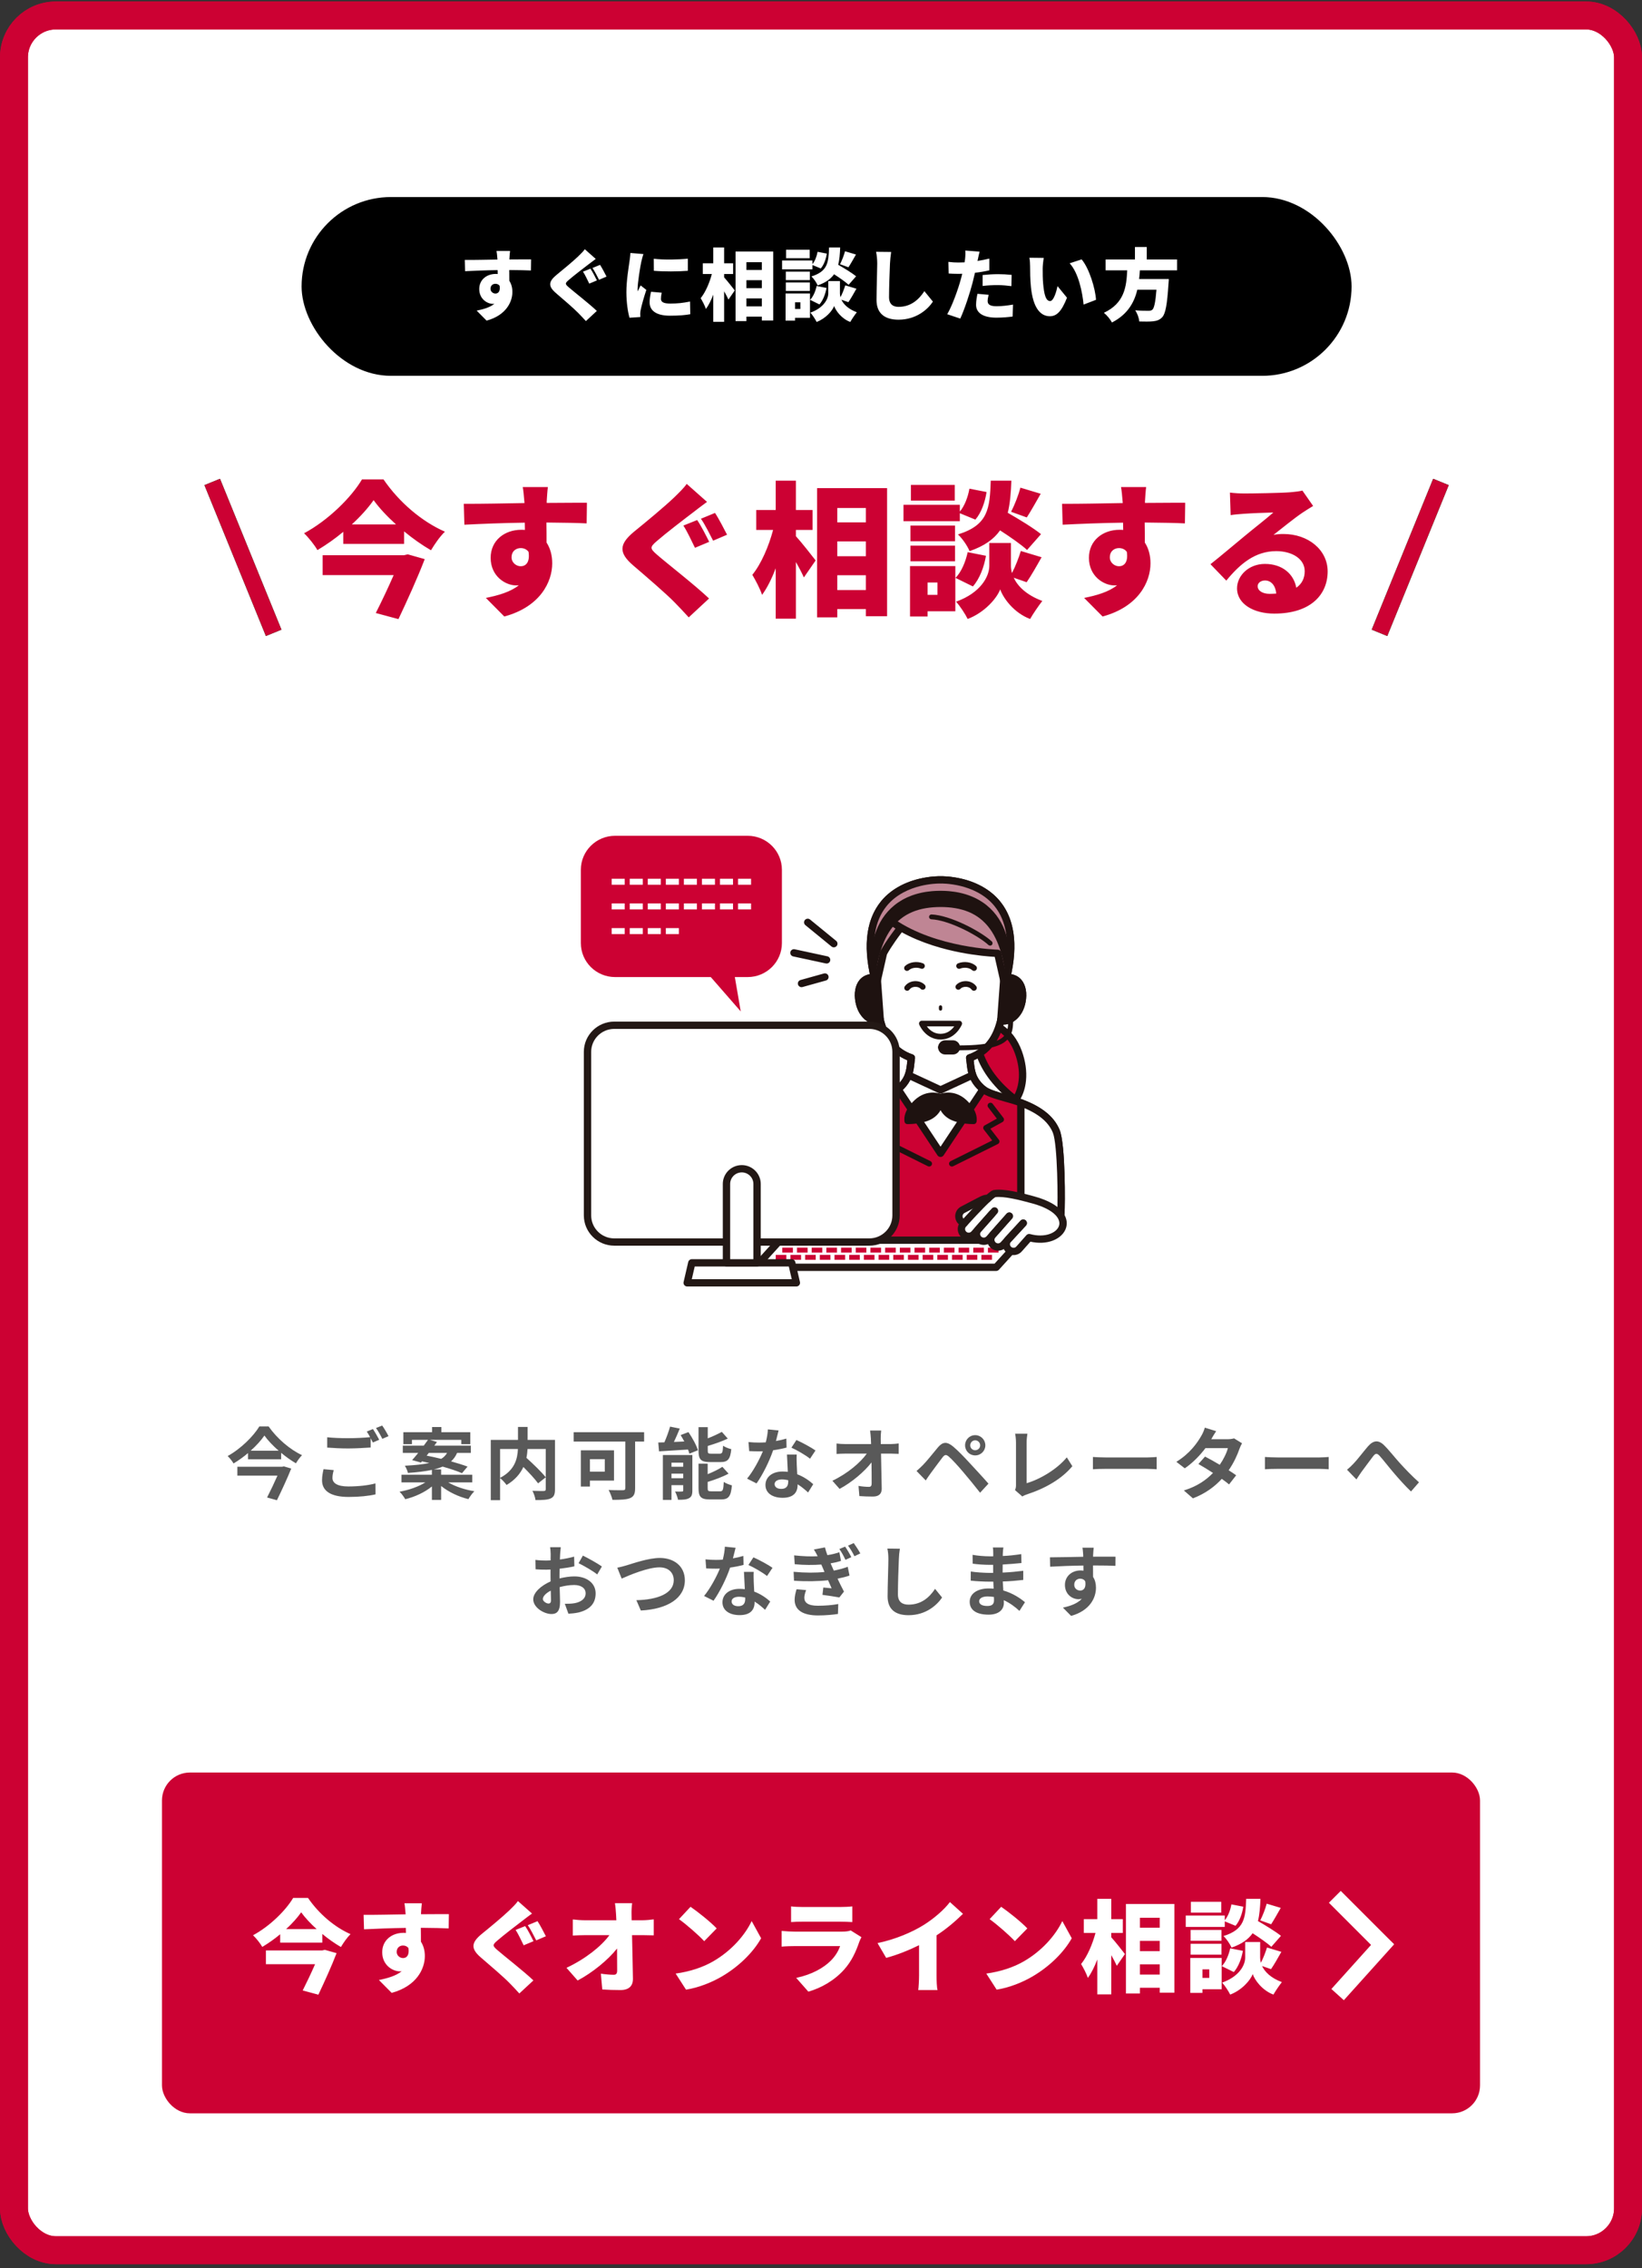 <svg width="294" height="406" viewBox="0 0 294 406" fill="none" xmlns="http://www.w3.org/2000/svg">
<rect x="0" y="0" width="294" height="406" fill="#333333" stroke="none"/>
<rect x="2.5" y="2.77" width="289" height="400" rx="7.5" fill="white"/>
<rect x="2.5" y="2.77" width="289" height="400" rx="7.5" stroke="#CC0133" stroke-width="5"/>
<rect x="2.5" y="2.77" width="289" height="400" rx="7.5" stroke="#CC0133" stroke-width="5"/>
<path d="M50.522 262.538L50.816 262.468L52.146 262.86C51.46 264.568 50.452 266.752 49.584 268.53L47.82 268.04C48.436 266.836 49.15 265.338 49.682 264.12H42.5V262.538H50.522ZM44.88 259.668H49.892C48.87 258.772 47.96 257.82 47.344 256.952C46.742 257.82 45.888 258.772 44.88 259.668ZM46.434 255.328H48.1C49.598 257.47 51.894 259.444 54.078 260.466C53.658 260.886 53.294 261.418 52.986 261.922C52.104 261.404 51.194 260.76 50.34 260.046V261.208H44.404V260.088C43.606 260.774 42.724 261.404 41.814 261.95C41.604 261.558 41.128 260.97 40.764 260.62C43.13 259.318 45.384 257.064 46.434 255.328ZM57.928 262.972L59.748 263.14C59.622 263.644 59.524 264.078 59.524 264.54C59.524 265.422 60.35 266.066 62.352 266.066C64.228 266.066 65.992 265.856 67.224 265.52L67.238 267.48C66.034 267.76 64.368 267.942 62.422 267.942C59.244 267.942 57.662 266.878 57.662 264.974C57.662 264.176 57.816 263.504 57.928 262.972ZM65.67 256.238L66.776 255.79C67.126 256.308 67.63 257.19 67.896 257.708L66.762 258.198C66.65 257.974 66.51 257.708 66.37 257.428V259.094C65.404 259.164 63.682 259.262 62.366 259.262C60.91 259.262 59.706 259.192 58.586 259.108V257.26C59.608 257.372 60.896 257.428 62.352 257.428C63.682 257.428 65.208 257.344 66.272 257.246C66.076 256.882 65.866 256.518 65.67 256.238ZM67.322 255.608L68.428 255.16C68.806 255.678 69.324 256.574 69.562 257.064L68.456 257.54C68.162 256.952 67.714 256.14 67.322 255.608ZM76.772 260.06L76.394 260.55C77.206 260.704 78.102 260.9 78.998 261.124C79.488 260.83 79.81 260.466 80.048 260.06H76.772ZM84.556 265.338H80.258C81.49 266.066 83.24 266.654 84.934 266.92C84.57 267.27 84.108 267.914 83.87 268.334C82.12 267.914 80.314 267.06 78.984 265.982V268.474H77.332V266.066C76.044 267.116 74.294 267.928 72.558 268.348C72.334 267.942 71.886 267.326 71.536 267.004C73.216 266.71 74.966 266.094 76.156 265.338H71.886V263.966H77.332V263.098C76.198 263.35 74.784 263.518 73.034 263.644C72.964 263.252 72.698 262.678 72.488 262.356C74.378 262.258 75.792 262.104 76.87 261.866C76.422 261.768 75.974 261.656 75.554 261.572L75.372 261.782L73.79 261.348C74.126 260.984 74.49 260.536 74.882 260.06H72.124V258.758H75.876C76.142 258.394 76.408 258.044 76.632 257.722H73.762V258.492H72.222V256.35H77.36V255.426H79.026V256.35H84.206V258.492H82.596V257.722H76.968L78.242 258.1C78.088 258.31 77.934 258.534 77.766 258.758H84.304V260.06H81.84C81.588 260.648 81.238 261.152 80.762 261.572C81.896 261.894 82.932 262.216 83.716 262.51L82.722 263.686C81.882 263.322 80.622 262.902 79.25 262.51C78.802 262.706 78.284 262.874 77.682 263.014H78.984V263.966H84.556V265.338ZM89.54 259.36V264.526C92.186 263.154 92.662 261.082 92.732 259.36H89.54ZM99.368 257.736V266.584C99.368 267.48 99.186 267.942 98.598 268.208C98.024 268.474 97.128 268.502 95.882 268.502C95.826 268.026 95.574 267.284 95.336 266.85C96.162 266.892 97.1 266.878 97.366 266.878C97.632 266.864 97.716 266.794 97.716 266.542V259.36H94.454C94.426 259.878 94.37 260.396 94.258 260.942C95.448 262.02 96.96 263.462 97.716 264.428L96.344 265.506C95.784 264.736 94.734 263.602 93.712 262.58C93.166 263.756 92.228 264.904 90.702 265.8C90.464 265.464 89.946 264.876 89.54 264.568V268.516H87.874V257.736H92.746V255.412H94.468V257.736H99.368ZM108.286 261.18H105.626V263.42H108.286V261.18ZM109.938 265.016H105.626V266.08H104.002V259.598H109.938V265.016ZM115.328 256.35V258.03H113.718V266.374C113.718 267.382 113.48 267.872 112.822 268.152C112.122 268.432 111.086 268.46 109.658 268.46C109.56 267.97 109.224 267.144 108.972 266.696C109.966 266.752 111.184 266.738 111.52 266.738C111.842 266.738 111.968 266.64 111.968 266.346V258.03H102.714V256.35H115.328ZM129.034 261.698H127.102C125.464 261.698 125.072 261.208 125.072 259.668V255.454H126.724V257.456C127.662 257.092 128.586 256.658 129.244 256.294L130.308 257.498C129.258 258.002 127.942 258.45 126.724 258.814V259.64C126.724 260.144 126.808 260.2 127.34 260.2H128.866C129.314 260.2 129.412 259.99 129.468 258.772C129.804 259.024 130.49 259.29 130.938 259.388C130.756 261.18 130.322 261.698 129.034 261.698ZM120.228 264.596H122.328V263.77H120.228V264.596ZM122.328 261.81H120.228V262.538H122.328V261.81ZM123.966 260.438V266.794C123.966 267.522 123.826 267.928 123.364 268.166C122.888 268.432 122.244 268.446 121.404 268.446C121.32 268.012 121.082 267.368 120.872 266.976C121.362 267.004 121.922 266.99 122.104 266.976C122.272 266.976 122.328 266.934 122.328 266.766V265.828H120.228V268.474H118.688V260.438H123.966ZM121.866 256.868L123.266 256.336C123.952 257.344 124.694 258.674 124.96 259.584L123.434 260.2C123.378 259.976 123.294 259.724 123.182 259.458C121.334 259.584 119.43 259.696 118.002 259.78L117.862 258.198C118.198 258.198 118.562 258.184 118.954 258.17C119.346 257.288 119.738 256.21 119.976 255.356L121.712 255.706C121.39 256.518 121.012 257.358 120.662 258.1L122.524 258.016C122.314 257.624 122.09 257.232 121.866 256.868ZM127.354 266.934H128.95C129.426 266.934 129.524 266.668 129.594 265.254C129.944 265.506 130.616 265.758 131.05 265.87C130.868 267.844 130.448 268.39 129.104 268.39H127.116C125.478 268.39 125.072 267.914 125.072 266.374V261.978H126.71V263.868C127.704 263.462 128.67 263 129.342 262.552L130.448 263.77C129.37 264.358 127.984 264.862 126.71 265.254V266.374C126.71 266.864 126.808 266.934 127.354 266.934ZM146.016 259.626L145.036 261.096C144.238 260.452 142.656 259.542 141.704 259.122L142.6 257.75C143.594 258.184 145.316 259.122 146.016 259.626ZM140.794 257.498L140.836 259.108C140.206 259.276 139.352 259.458 138.428 259.584C137.77 261.53 136.58 263.938 135.46 265.52L133.766 264.666C134.886 263.308 135.978 261.264 136.594 259.766C136.356 259.78 136.118 259.78 135.88 259.78C135.306 259.78 134.746 259.766 134.144 259.738L134.018 258.114C134.62 258.184 135.362 258.212 135.866 258.212C136.272 258.212 136.692 258.198 137.112 258.17C137.308 257.4 137.462 256.56 137.49 255.846L139.408 256.042C139.296 256.49 139.128 257.19 138.932 257.932C139.604 257.82 140.248 257.666 140.794 257.498ZM141.13 265.212V264.946C140.766 264.862 140.402 264.806 140.01 264.806C139.212 264.806 138.694 265.142 138.694 265.632C138.694 266.15 139.128 266.5 139.884 266.5C140.822 266.5 141.13 265.954 141.13 265.212ZM140.906 260.354H142.656C142.614 260.942 142.642 261.516 142.656 262.132C142.67 262.524 142.698 263.196 142.74 263.882C143.93 264.33 144.91 265.03 145.61 265.66L144.686 267.144C144.196 266.696 143.566 266.136 142.81 265.674V265.8C142.81 267.088 142.11 268.096 140.136 268.096C138.414 268.096 137.056 267.326 137.056 265.8C137.056 264.442 138.19 263.392 140.122 263.392C140.444 263.392 140.766 263.42 141.06 263.448C141.018 262.412 140.948 261.194 140.906 260.354ZM157.706 258.478H159.456C159.918 258.478 160.576 258.422 160.912 258.366V260.228C160.464 260.214 159.932 260.186 159.554 260.186H157.748C157.79 262.23 157.846 264.568 157.874 266.458C157.888 267.354 157.37 267.872 156.306 267.872C155.452 267.872 154.668 267.844 153.87 267.788L153.716 265.968C154.346 266.08 155.102 266.136 155.578 266.136C155.928 266.136 156.068 265.954 156.068 265.548C156.068 264.61 156.068 263.21 156.04 261.768C154.808 263.378 152.54 265.324 150.328 266.5L149.04 265.044C151.756 263.756 154.066 261.782 155.2 260.186H151.378C150.874 260.186 150.272 260.214 149.782 260.242V258.38C150.188 258.436 150.86 258.478 151.336 258.478H155.97C155.956 258.114 155.942 257.778 155.928 257.47C155.9 257.064 155.858 256.546 155.788 256.056H157.776C157.72 256.49 157.692 257.036 157.692 257.47L157.706 258.478ZM173.722 258.702C173.722 259.192 174.114 259.584 174.604 259.584C175.094 259.584 175.5 259.192 175.5 258.702C175.5 258.212 175.094 257.806 174.604 257.806C174.114 257.806 173.722 258.212 173.722 258.702ZM172.798 258.702C172.798 257.694 173.596 256.882 174.604 256.882C175.612 256.882 176.424 257.694 176.424 258.702C176.424 259.71 175.612 260.508 174.604 260.508C173.596 260.508 172.798 259.71 172.798 258.702ZM164.104 263.294C164.524 262.944 164.832 262.65 165.252 262.23C165.896 261.586 166.988 260.214 167.94 259.066C168.78 258.072 169.536 257.974 170.684 258.94C171.622 259.738 172.672 260.844 173.54 261.782C174.478 262.804 175.976 264.4 176.984 265.562L175.486 267.186C174.59 266.038 173.316 264.484 172.49 263.518C171.622 262.482 170.432 261.18 169.914 260.746C169.424 260.326 169.186 260.326 168.78 260.83C168.234 261.53 167.226 262.916 166.652 263.686C166.33 264.12 165.994 264.624 165.756 264.988L164.104 263.294ZM183.046 267.858L181.73 266.71C181.898 266.36 181.912 266.122 181.912 265.8V258.212C181.912 257.68 181.842 257.022 181.758 256.63H183.956C183.872 257.162 183.816 257.666 183.816 258.212V265.478C186.098 264.834 189.22 263.042 191.012 260.858L192.006 262.44C190.088 264.736 187.176 266.402 183.886 267.48C183.69 267.55 183.382 267.648 183.046 267.858ZM195.688 262.986V260.788C196.192 260.83 197.214 260.872 197.942 260.872H205.46C206.104 260.872 206.734 260.816 207.098 260.788V262.986C206.762 262.972 206.048 262.916 205.46 262.916H197.942C197.144 262.916 196.206 262.944 195.688 262.986ZM220.958 257.456L222.386 258.338C222.232 258.604 222.05 258.982 221.924 259.332C221.56 260.41 220.916 261.824 219.992 263.168C220.51 263.49 220.986 263.812 221.336 264.064L220.062 265.702C219.726 265.408 219.278 265.072 218.76 264.708C217.514 266.066 215.862 267.326 213.594 268.194L211.97 266.78C214.448 266.024 216.03 264.834 217.192 263.644C216.24 263.028 215.288 262.454 214.574 262.048L215.764 260.718C216.506 261.096 217.458 261.628 218.396 262.188C219.082 261.194 219.642 260.046 219.852 259.206H215.834C214.854 260.508 213.552 261.852 212.138 262.818L210.626 261.656C213.09 260.144 214.392 258.226 215.092 257.008C215.302 256.672 215.596 256.028 215.722 255.538L217.752 256.168C217.416 256.658 217.052 257.302 216.884 257.596L216.87 257.61H219.74C220.174 257.61 220.65 257.554 220.958 257.456ZM226.488 262.986V260.788C226.992 260.83 228.014 260.872 228.742 260.872H236.26C236.904 260.872 237.534 260.816 237.898 260.788V262.986C237.562 262.972 236.848 262.916 236.26 262.916H228.742C227.944 262.916 227.006 262.944 226.488 262.986ZM241.188 263.07C241.594 262.734 241.93 262.426 242.35 261.978C242.994 261.32 244.072 259.892 244.926 258.898C245.892 257.792 246.802 257.694 247.81 258.674C248.748 259.598 249.854 261.026 250.68 261.922C251.562 262.888 252.738 264.134 254.068 265.324L252.64 266.962C251.646 266.024 250.456 264.694 249.574 263.658C248.706 262.65 247.684 261.32 247.026 260.592C246.536 260.06 246.284 260.13 245.878 260.634C245.332 261.334 244.338 262.706 243.75 263.49C243.428 263.938 243.12 264.442 242.868 264.806L241.188 263.07ZM98.206 287.024C98.458 287.024 98.654 286.898 98.654 286.422C98.654 286.072 98.64 285.442 98.612 284.714C97.758 285.148 97.198 285.722 97.198 286.212C97.198 286.632 97.842 287.024 98.206 287.024ZM100.18 282.04V282.53C101.118 282.292 102.07 282.166 102.84 282.166C104.968 282.166 106.648 283.3 106.648 285.204C106.648 286.842 105.794 288.074 103.596 288.62C102.952 288.76 102.322 288.816 101.776 288.844L101.132 287.066C101.762 287.066 102.35 287.052 102.84 286.968C103.96 286.772 104.856 286.198 104.856 285.19C104.856 284.252 104.016 283.706 102.812 283.706C101.958 283.706 101.062 283.846 100.208 284.084C100.236 285.19 100.278 286.254 100.278 286.73C100.278 288.452 99.648 288.9 98.752 288.9C97.394 288.9 95.476 287.738 95.476 286.268C95.476 285.05 96.89 283.804 98.584 283.062C98.57 282.74 98.57 282.418 98.57 282.096V280.934C98.304 280.948 98.052 280.962 97.828 280.962C97.198 280.962 96.498 280.948 95.896 280.892L95.868 279.212C96.68 279.31 97.282 279.324 97.786 279.324C98.038 279.324 98.304 279.31 98.584 279.296C98.598 278.806 98.598 278.4 98.598 278.162C98.598 277.868 98.542 277.196 98.5 276.944H100.404C100.376 277.196 100.32 277.798 100.292 278.148C100.278 278.456 100.264 278.792 100.25 279.142C101.16 279.016 102.07 278.834 102.798 278.624L102.84 280.36C102.056 280.542 101.104 280.682 100.194 280.794C100.18 281.214 100.18 281.634 100.18 282.04ZM103.596 279.8L104.366 278.442C105.43 278.96 107.04 279.87 107.768 280.388L106.928 281.816C106.27 281.242 104.464 280.22 103.596 279.8ZM110.526 280.598C111.03 280.514 111.716 280.332 112.22 280.178C113.298 279.856 116.112 278.862 118.142 278.862C120.648 278.862 122.622 280.304 122.622 282.866C122.622 286.002 119.626 288.018 114.74 288.27L113.942 286.422C117.694 286.338 120.634 285.246 120.634 282.838C120.634 281.536 119.738 280.542 118.072 280.542C116.028 280.542 112.752 281.914 111.31 282.558L110.526 280.598ZM138.316 280.626L137.336 282.096C136.538 281.452 134.956 280.542 134.004 280.122L134.9 278.75C135.894 279.184 137.616 280.122 138.316 280.626ZM133.094 278.498L133.136 280.108C132.506 280.276 131.652 280.458 130.728 280.584C130.07 282.53 128.88 284.938 127.76 286.52L126.066 285.666C127.186 284.308 128.278 282.264 128.894 280.766C128.656 280.78 128.418 280.78 128.18 280.78C127.606 280.78 127.046 280.766 126.444 280.738L126.318 279.114C126.92 279.184 127.662 279.212 128.166 279.212C128.572 279.212 128.992 279.198 129.412 279.17C129.608 278.4 129.762 277.56 129.79 276.846L131.708 277.042C131.596 277.49 131.428 278.19 131.232 278.932C131.904 278.82 132.548 278.666 133.094 278.498ZM133.43 286.212V285.946C133.066 285.862 132.702 285.806 132.31 285.806C131.512 285.806 130.994 286.142 130.994 286.632C130.994 287.15 131.428 287.5 132.184 287.5C133.122 287.5 133.43 286.954 133.43 286.212ZM133.206 281.354H134.956C134.914 281.942 134.942 282.516 134.956 283.132C134.97 283.524 134.998 284.196 135.04 284.882C136.23 285.33 137.21 286.03 137.91 286.66L136.986 288.144C136.496 287.696 135.866 287.136 135.11 286.674V286.8C135.11 288.088 134.41 289.096 132.436 289.096C130.714 289.096 129.356 288.326 129.356 286.8C129.356 285.442 130.49 284.392 132.422 284.392C132.744 284.392 133.066 284.42 133.36 284.448C133.318 283.412 133.248 282.194 133.206 281.354ZM142.628 284.462L144.336 284.616C144.168 285.036 144.014 285.624 144.014 285.96C144.014 286.828 144.63 287.416 146.422 287.416C147.738 287.416 149.124 287.304 150.09 287.108L150.034 288.886C149.264 289.012 147.85 289.152 146.478 289.152C143.874 289.152 142.278 288.27 142.278 286.352C142.278 285.722 142.46 284.98 142.628 284.462ZM151.784 280.444L152.106 282.012C151.532 282.222 150.776 282.404 149.964 282.572C150.314 283.314 150.706 284.126 151.112 284.882L150.286 285.932C149.516 285.792 148.2 285.582 147.262 285.47L147.416 284.154C147.962 284.21 148.508 284.252 148.9 284.294C148.676 283.804 148.466 283.314 148.27 282.852C146.52 283.048 144.266 283.09 142.166 282.936L142.096 281.34C144.168 281.536 146.072 281.536 147.626 281.368L147.402 280.836C147.276 280.57 147.164 280.29 147.052 280.038C145.694 280.15 143.972 280.15 142.292 279.982L142.194 278.4C143.762 278.568 145.162 278.624 146.394 278.554V278.54C146.142 278.036 145.974 277.728 145.722 277.35L147.71 276.972C147.808 277.392 147.962 277.868 148.144 278.358C148.928 278.232 149.502 278.106 150.286 277.84L150.58 279.394C149.95 279.59 149.474 279.702 148.718 279.828L148.984 280.43L149.292 281.13C150.356 280.92 151.154 280.682 151.784 280.444ZM150.286 277.266L151.322 276.832C151.658 277.322 152.162 278.176 152.428 278.722L151.378 279.198C151.014 278.428 150.72 277.882 150.286 277.266ZM151.84 276.664L152.862 276.202C153.212 276.678 153.744 277.504 154.038 278.05L152.988 278.554C152.61 277.798 152.288 277.266 151.84 276.664ZM158.882 277.182L161.122 277.21C161.024 277.798 160.954 278.498 160.94 279.058C160.87 280.542 160.772 283.65 160.772 285.372C160.772 286.772 161.612 287.22 162.676 287.22C164.972 287.22 166.428 285.904 167.422 284.392L168.682 285.946C167.786 287.262 165.826 289.11 162.662 289.11C160.394 289.11 158.924 288.116 158.924 285.75C158.924 283.888 159.064 280.248 159.064 279.058C159.064 278.4 159.008 277.728 158.882 277.182ZM177.978 286.436C177.978 286.282 177.978 286.086 177.964 285.848C177.6 285.792 177.222 285.75 176.83 285.75C175.85 285.75 175.318 286.128 175.318 286.604C175.318 287.122 175.808 287.458 176.76 287.458C177.502 287.458 177.978 287.234 177.978 286.436ZM183.522 286.786L182.528 288.34C181.786 287.64 180.834 286.926 179.728 286.422C179.742 286.604 179.742 286.772 179.742 286.912C179.742 288.102 178.846 289.012 177.012 289.012C174.8 289.012 173.624 288.172 173.624 286.702C173.624 285.302 174.912 284.322 177.054 284.322C177.348 284.322 177.628 284.336 177.908 284.364C177.88 283.944 177.866 283.51 177.852 283.104H177.138C176.326 283.104 174.73 283.034 173.806 282.922L173.82 281.284C174.618 281.438 176.424 281.536 177.166 281.536H177.824V280.094H177.166C176.284 280.094 174.954 280.01 174.156 279.884L174.142 278.302C175.01 278.47 176.298 278.568 177.152 278.568H177.838V277.938C177.838 277.686 177.824 277.252 177.768 276.986H179.658C179.616 277.266 179.574 277.616 179.56 277.966L179.546 278.512C180.624 278.47 181.646 278.358 182.85 278.176L182.892 279.772C181.982 279.856 180.862 279.968 179.532 280.038L179.518 281.48C180.918 281.424 182.08 281.298 183.214 281.158V282.796C181.968 282.936 180.89 283.034 179.546 283.076C179.574 283.594 179.602 284.154 179.644 284.686C181.394 285.19 182.724 286.114 183.522 286.786ZM192.342 283.664C192.342 284.308 192.86 284.7 193.406 284.7C193.98 284.7 194.498 284.266 194.316 283.062C194.12 282.726 193.798 282.572 193.406 282.572C192.874 282.572 192.342 282.936 192.342 283.664ZM199.734 278.638L199.72 280.276C198.88 280.234 197.578 280.206 195.702 280.206C195.716 280.906 195.716 281.662 195.716 282.264C196.066 282.782 196.234 283.454 196.234 284.182C196.234 285.988 195.17 288.284 191.782 289.236L190.312 287.752C191.712 287.458 192.93 286.996 193.7 286.17C193.504 286.212 193.294 286.24 193.07 286.24C191.992 286.24 190.676 285.386 190.676 283.692C190.676 282.124 191.936 281.102 193.448 281.102C193.644 281.102 193.826 281.116 193.994 281.144L193.98 280.22C191.88 280.248 189.738 280.332 188.03 280.43L187.988 278.75C189.57 278.75 192.09 278.68 193.952 278.652C193.952 278.484 193.952 278.33 193.938 278.232C193.91 277.784 193.868 277.252 193.812 277.028H195.828C195.786 277.252 195.744 277.994 195.73 278.218C195.73 278.33 195.716 278.47 195.716 278.638C197.116 278.638 199.006 278.624 199.734 278.638Z" fill="black" fill-opacity="0.65"/>
<rect x="54" y="35.27" width="188" height="32" rx="16" fill="black"/>
<path d="M87.824 51.692C87.824 52.196 88.272 52.546 88.706 52.546C89.154 52.546 89.616 52.224 89.462 51.16C89.294 50.922 89.014 50.796 88.706 50.796C88.286 50.796 87.824 51.062 87.824 51.692ZM95.09 46.428L95.062 48.416C94.236 48.374 92.934 48.346 91.184 48.332C91.198 48.99 91.198 49.69 91.198 50.264C91.562 50.824 91.744 51.51 91.744 52.266C91.744 54.044 90.596 56.452 87.124 57.39L85.346 55.598C86.55 55.36 87.712 55.024 88.524 54.38C88.44 54.394 88.356 54.394 88.272 54.394C87.25 54.394 85.808 53.526 85.808 51.734C85.808 50.054 87.152 49.032 88.762 49.032C88.888 49.032 89 49.032 89.112 49.046L89.098 48.346C87.012 48.374 84.968 48.458 83.274 48.542L83.218 46.526C84.828 46.54 87.278 46.484 89.07 46.456L89.056 46.302C89.014 45.77 88.958 45.182 88.902 44.916H91.324C91.282 45.182 91.226 46.036 91.212 46.288V46.442C92.5 46.442 94.362 46.414 95.09 46.428ZM105.716 48.094C106.094 48.626 106.626 49.69 106.878 50.194L105.506 50.768C105.212 50.18 104.764 49.186 104.386 48.626L105.716 48.094ZM107.438 47.408C107.802 47.954 108.348 49.018 108.6 49.508L107.256 50.082C106.948 49.494 106.472 48.514 106.08 47.968L107.438 47.408ZM104.708 44.608L106.668 46.344C106.15 46.722 105.674 47.086 105.296 47.38C104.428 48.038 102.692 49.368 101.824 50.124C101.138 50.712 101.166 50.838 101.838 51.426C102.748 52.224 105.478 54.338 106.864 55.654L104.904 57.474C104.456 56.97 103.994 56.494 103.546 56.032C102.776 55.234 100.788 53.526 99.528 52.448C98.114 51.23 98.198 50.39 99.668 49.186C100.774 48.29 102.552 46.82 103.49 45.924C103.952 45.476 104.456 44.986 104.708 44.608ZM117.056 46.316C118.862 46.54 121.606 46.47 123.16 46.302V48.472C121.34 48.612 118.918 48.626 117.07 48.472L117.056 46.316ZM116.566 52.224L118.484 52.392C118.386 52.826 118.344 53.134 118.344 53.498C118.344 54.114 118.918 54.338 120.052 54.338C121.298 54.338 122.292 54.226 123.552 53.974L123.594 56.242C122.684 56.41 121.578 56.508 119.94 56.508C117.518 56.508 116.314 55.598 116.314 54.128C116.314 53.498 116.412 52.896 116.566 52.224ZM112.87 45.28L115.208 45.476C115.082 45.784 114.872 46.638 114.816 46.89C114.662 47.604 114.158 50.544 114.158 51.832C114.158 51.874 114.158 52.098 114.172 52.154C114.354 51.762 114.522 51.482 114.704 51.09L115.726 51.888C115.306 53.148 114.872 54.674 114.718 55.458C114.676 55.654 114.634 55.99 114.634 56.116C114.634 56.27 114.634 56.522 114.648 56.746L112.716 56.872C112.436 55.934 112.156 54.184 112.156 52.308C112.156 50.18 112.562 47.87 112.702 46.848C112.758 46.428 112.856 45.798 112.87 45.28ZM129.656 49.046V49.648C130.16 50.194 131.294 51.636 131.56 51.986L130.426 53.624C130.244 53.218 129.964 52.672 129.656 52.14V57.6H127.71V52.742C127.332 53.736 126.884 54.646 126.394 55.304C126.212 54.73 125.764 53.89 125.456 53.372C126.324 52.308 127.052 50.586 127.458 49.046H125.834V47.128H127.71V44.3H129.656V47.128H131.266V49.046H129.656ZM133.646 54.842H136.404V53.414H133.646V54.842ZM136.404 50.152H133.646V51.58H136.404V50.152ZM136.404 46.932H133.646V48.318H136.404V46.932ZM131.7 45.014H138.448V57.362H136.404V56.676H133.646V57.474H131.7V45.014ZM151.916 47.842L150.404 47.296C150.74 46.652 151.118 45.686 151.3 44.972L153.26 45.56C152.77 46.414 152.294 47.268 151.916 47.842ZM153.288 49.452L151.944 50.978C151.384 50.46 150.334 49.732 149.34 49.088C148.752 49.928 147.828 50.6 146.4 51.09C146.204 50.6 145.7 49.858 145.28 49.48C148.22 48.57 148.346 46.974 148.444 44.3H150.432C150.39 45.462 150.306 46.498 150.082 47.394C151.188 48.024 152.56 48.864 153.288 49.452ZM144.972 44.706V46.218H140.744V44.706H144.972ZM145.462 47.436V48.206H140.03V46.624H145.462V47.282C145.91 46.75 146.246 45.882 146.386 45.07L148.038 45.392C147.898 46.344 147.534 47.394 146.96 48.052L145.462 47.436ZM145 48.626V50.138H140.702V48.626H145ZM140.702 52.07V50.558H145V52.07H140.702ZM143.306 54.114H142.354V55.304H143.306V54.114ZM145.028 52.532V56.886H142.354V57.39H140.66V52.532H145.028ZM146.218 51.188L147.982 51.538C147.8 52.616 147.366 53.764 146.722 54.492L145.042 53.666C145.602 53.12 146.022 52.112 146.218 51.188ZM151.902 54.086L150.656 53.652C151.034 54.45 151.846 55.304 153.414 55.892C153.05 56.354 152.518 57.138 152.238 57.628C150.698 57.054 149.648 55.64 149.354 54.772C149.032 55.64 147.842 57.012 146.218 57.628C145.994 57.166 145.462 56.354 145.098 55.962C147.478 55.108 148.304 53.526 148.304 52.504V50.306H150.39V52.504C150.39 52.714 150.418 52.952 150.488 53.204C150.824 52.56 151.146 51.72 151.342 51.076L153.344 51.678C152.84 52.574 152.322 53.484 151.902 54.086ZM156.858 45.07L159.56 45.098C159.462 45.756 159.378 46.596 159.35 47.198C159.28 48.654 159.182 51.65 159.182 53.176C159.182 54.506 159.952 54.926 160.89 54.926C163.046 54.926 164.502 53.666 165.51 52.112L167.036 53.988C166.168 55.318 164.11 57.222 160.876 57.222C158.454 57.222 156.942 56.13 156.942 53.708C156.942 51.958 157.068 48.248 157.068 47.198C157.068 46.456 156.998 45.7 156.858 45.07ZM175.94 51.188V49.228C176.738 49.144 177.774 49.074 178.684 49.074C179.454 49.074 180.294 49.116 181.134 49.2L181.092 51.216C180.406 51.132 179.538 51.034 178.684 51.034C177.676 51.034 176.822 51.076 175.94 51.188ZM177.144 46.288V48.388C176.36 48.57 175.464 48.724 174.568 48.822C174.428 49.41 174.288 50.026 174.148 50.572C173.644 52.504 172.72 55.318 171.936 57.026L169.598 56.242C170.424 54.87 171.516 51.916 172.034 49.984C172.118 49.662 172.216 49.326 172.286 49.004C172.048 49.018 171.81 49.018 171.586 49.018C170.872 49.018 170.34 48.99 169.864 48.962L169.808 46.876C170.564 46.96 170.998 46.988 171.6 46.988C171.964 46.988 172.342 46.974 172.706 46.96C172.748 46.75 172.776 46.568 172.79 46.4C172.86 45.812 172.874 45.196 172.832 44.846L175.394 45.042C175.282 45.476 175.142 46.148 175.072 46.47L175.016 46.708C175.73 46.596 176.444 46.456 177.144 46.288ZM175.016 52.588L177.018 52.77C176.92 53.134 176.836 53.596 176.836 53.876C176.836 54.45 177.2 54.814 178.418 54.814C179.356 54.814 180.322 54.702 181.386 54.52L181.302 56.662C180.504 56.76 179.566 56.858 178.404 56.858C175.982 56.858 174.764 55.976 174.764 54.562C174.764 53.862 174.904 53.106 175.016 52.588ZM186.888 46.162C186.776 46.75 186.692 47.646 186.692 48.052C186.692 48.962 186.692 49.872 186.776 50.796C186.944 52.616 187.224 53.89 188.022 53.89C188.666 53.89 189.156 52.154 189.352 51.216L191.046 53.288C190.08 55.738 189.198 56.606 187.98 56.606C186.342 56.606 184.984 55.206 184.592 51.412C184.452 50.096 184.438 48.514 184.438 47.632C184.438 47.212 184.41 46.624 184.312 46.134L186.888 46.162ZM193.664 46.428C195.022 48.024 196.128 51.664 196.24 53.666L194.014 54.52C193.818 52.434 193.146 48.892 191.522 47.128L193.664 46.428ZM210.758 48.388H204.094C204.066 48.906 204.024 49.424 203.954 49.942H209.274C209.274 49.942 209.26 50.53 209.218 50.796C208.98 54.52 208.686 56.116 208.112 56.76C207.636 57.278 207.132 57.432 206.432 57.516C205.858 57.572 204.92 57.572 203.982 57.544C203.954 56.956 203.646 56.102 203.254 55.542C204.206 55.626 205.186 55.626 205.62 55.626C205.928 55.626 206.124 55.598 206.32 55.444C206.656 55.164 206.894 54.044 207.062 51.86H203.632C203.086 54.17 201.882 56.284 199.096 57.726C198.802 57.166 198.2 56.424 197.654 55.99C201.378 54.24 201.686 51.258 201.826 48.388H197.962V46.442H203.212V44.216H205.326V46.442H210.758V48.388Z" fill="white"/>
<g clip-path="url(#clip0_444_593)">
<path d="M182.342 188.342C183.699 192.063 183.045 195.215 181.824 196.853C174.55 191.312 174.253 185.242 175.095 182.498C177.386 182.977 180.707 183.857 182.343 188.342H182.342Z" fill="#CC0133"/>
<path d="M181.823 197.507C181.679 197.507 181.538 197.46 181.423 197.372C178.101 194.841 175.87 191.97 174.793 188.838C173.68 185.604 174.193 183.194 174.465 182.308C174.564 181.984 174.896 181.789 175.229 181.859C176.558 182.137 177.972 182.512 179.318 183.368C180.967 184.417 182.192 186.016 182.959 188.12C183.615 189.919 183.872 191.76 183.703 193.444C183.555 194.923 183.074 196.273 182.352 197.243C182.247 197.383 182.089 197.476 181.914 197.501C181.884 197.505 181.853 197.507 181.823 197.507ZM175.576 183.274C175.372 184.288 175.239 186.097 176.037 188.416C176.968 191.121 178.857 193.633 181.656 195.891C182.468 194.367 182.885 191.75 181.723 188.565C180.38 184.883 177.911 183.828 175.575 183.274L175.576 183.274Z" fill="#1E1210"/>
<path d="M180.263 174.956L180.311 174.967C182.775 174.908 183.386 177.216 182.979 179.296C182.44 182.045 180.375 183.045 179.19 182.662C178.103 187.01 175.835 188.544 173.632 189.361H173.631C173.876 191.227 173.742 193.069 176.016 194.966C177.174 195.934 180.345 196.537 182.312 197.22C185.426 198.301 188.079 199.909 189.13 202.515C190.074 204.856 190.086 215.322 189.947 217.214C189.882 218.108 189.42 218.93 188.679 219.439C184.442 222.353 172.737 223.164 168.405 223.164C164.073 223.164 152.369 222.354 148.133 219.439C147.392 218.93 146.93 218.108 146.865 217.214C146.724 215.323 146.737 204.856 147.68 202.515C148.731 199.908 151.384 198.301 154.497 197.22C156.464 196.537 159.636 195.934 160.793 194.967C163.067 193.069 162.931 191.226 163.176 189.361C160.973 188.544 158.746 187.009 157.622 182.66H157.621L157.618 182.662C156.434 183.046 154.368 182.046 153.829 179.295C153.421 177.215 154.034 174.907 156.497 174.966L156.546 174.955C152.339 156.946 168.405 157.492 168.405 157.492C168.405 157.492 184.472 156.946 180.265 174.955L180.263 174.956Z" fill="white"/>
<path d="M163.174 190.015C163.097 190.015 163.02 190.001 162.944 189.973C161.513 189.443 160.423 188.747 159.512 187.782C158.364 186.567 157.54 184.958 156.993 182.865C156.988 182.85 156.984 182.836 156.981 182.821C156.927 182.61 156.885 182.434 156.848 182.268C156.769 181.916 156.993 181.567 157.347 181.489C157.702 181.411 158.053 181.633 158.132 181.985C158.164 182.128 158.2 182.28 158.246 182.461C158.25 182.473 158.254 182.485 158.257 182.499C159.35 186.73 161.472 188.033 163.404 188.749C163.745 188.875 163.917 189.252 163.79 189.59C163.692 189.852 163.441 190.015 163.174 190.015H163.174Z" fill="#1E1210"/>
<path d="M157.086 183.396C156.555 183.396 155.99 183.235 155.458 182.925C154.788 182.534 153.6 181.558 153.181 179.421C152.86 177.785 153.134 176.31 153.93 175.374C154.541 174.655 155.435 174.288 156.511 174.315C156.874 174.323 157.161 174.623 157.152 174.984C157.144 175.345 156.841 175.628 156.479 175.621C155.796 175.606 155.29 175.8 154.935 176.217C154.412 176.831 154.235 177.963 154.472 179.172C154.609 179.873 155.007 181.146 156.125 181.798C156.574 182.06 157.067 182.154 157.412 182.041C157.757 181.929 158.128 182.116 158.241 182.459C158.354 182.802 158.166 183.171 157.821 183.283C157.589 183.358 157.342 183.396 157.087 183.396H157.086Z" fill="#1E1210"/>
<path d="M173.632 190.015C173.365 190.015 173.114 189.853 173.015 189.59C172.888 189.252 173.061 188.876 173.402 188.749C174.645 188.289 175.582 187.697 176.351 186.887C177.36 185.826 178.08 184.392 178.552 182.504C178.598 182.321 178.638 182.154 178.673 181.99C178.749 181.637 179.098 181.411 179.454 181.488C179.809 181.564 180.035 181.911 179.959 182.263C179.92 182.442 179.877 182.624 179.828 182.821C179.3 184.931 178.475 186.555 177.307 187.784C176.395 188.744 175.3 189.439 173.862 189.973C173.786 190.001 173.708 190.015 173.632 190.015Z" fill="#1E1210"/>
<path d="M179.718 183.395C179.47 183.395 179.23 183.36 179.004 183.289C178.731 183.209 178.531 182.959 178.531 182.662C178.531 182.301 178.825 182.009 179.188 182.009H179.189C179.259 182.009 179.327 182.02 179.393 182.041C179.738 182.153 180.233 182.06 180.682 181.796C181.161 181.516 182.013 180.803 182.333 179.171C182.57 177.962 182.393 176.83 181.87 176.216C181.515 175.798 181.01 175.604 180.326 175.62C179.963 175.627 179.661 175.344 179.653 174.983C179.644 174.623 179.931 174.323 180.294 174.314C181.37 174.288 182.264 174.654 182.875 175.373C183.671 176.309 183.944 177.785 183.624 179.42C183.205 181.555 182.019 182.53 181.349 182.922C180.816 183.233 180.25 183.394 179.718 183.394V183.395Z" fill="#1E1210"/>
<path d="M179.917 176.968C179.859 176.968 179.801 176.96 179.742 176.944C179.392 176.848 179.187 176.489 179.283 176.142C179.411 175.68 179.525 175.232 179.621 174.812C180.919 169.254 180.375 164.982 178.003 162.112C176.239 159.977 173.747 159.013 171.967 158.58C170.001 158.101 168.439 158.145 168.423 158.145C168.409 158.145 168.393 158.145 168.379 158.145C168.364 158.145 166.802 158.101 164.836 158.58C163.057 159.013 160.565 159.977 158.801 162.111C156.429 164.981 155.885 169.253 157.183 174.809C157.28 175.232 157.393 175.68 157.522 176.142C157.618 176.489 157.412 176.849 157.062 176.944C156.712 177.04 156.35 176.836 156.254 176.488C156.121 176.007 156.003 175.54 155.902 175.101C154.507 169.127 155.142 164.474 157.793 161.274C159.379 159.358 161.722 157.985 164.568 157.3C166.592 156.814 168.187 156.834 168.402 156.84C168.618 156.835 170.213 156.814 172.237 157.301C175.083 157.985 177.427 159.36 179.013 161.275C181.664 164.475 182.3 169.128 180.903 175.105C180.803 175.541 180.685 176.008 180.552 176.489C180.472 176.778 180.207 176.969 179.918 176.969L179.917 176.968Z" fill="#1E1210"/>
<path d="M168.403 223.817C166.192 223.817 162.176 223.614 158.138 223.041C153.184 222.339 149.691 221.308 147.757 219.976C146.853 219.354 146.288 218.365 146.207 217.262C146.085 215.621 146.023 204.865 147.068 202.273C148.065 199.797 150.424 197.943 154.278 196.603C154.908 196.384 155.635 196.18 156.404 195.964C157.939 195.532 159.679 195.043 160.369 194.467C162.129 192.997 162.271 191.633 162.435 190.055C162.461 189.801 162.488 189.539 162.523 189.276C162.57 188.918 162.9 188.667 163.26 188.713C163.62 188.76 163.874 189.088 163.827 189.445C163.794 189.691 163.768 189.944 163.743 190.189C163.574 191.814 163.382 193.657 161.215 195.467C160.31 196.223 158.507 196.73 156.763 197.22C156.014 197.431 155.305 197.63 154.713 197.836C151.239 199.043 149.138 200.653 148.289 202.757C147.433 204.88 147.365 215.096 147.519 217.165C147.571 217.873 147.931 218.506 148.506 218.901C150.246 220.099 153.641 221.083 158.324 221.747C162.294 222.31 166.235 222.51 168.404 222.51C173.185 222.51 184.34 221.628 188.303 218.901C188.878 218.506 189.238 217.873 189.29 217.166C189.442 215.094 189.371 204.872 188.519 202.757C187.671 200.653 185.569 199.043 182.094 197.836C181.502 197.63 180.795 197.431 180.046 197.221C178.302 196.73 176.498 196.223 175.592 195.465C173.423 193.656 173.232 191.813 173.062 190.186C173.036 189.942 173.01 189.69 172.978 189.445C172.931 189.088 173.185 188.76 173.545 188.713C173.905 188.667 174.235 188.918 174.282 189.276C174.316 189.538 174.343 189.799 174.369 190.053C174.534 191.632 174.676 192.996 176.437 194.465C177.128 195.043 178.869 195.532 180.404 195.964C181.172 196.18 181.898 196.384 182.527 196.603C186.382 197.942 188.74 199.797 189.739 202.273C190.78 204.855 190.721 215.619 190.601 217.262C190.519 218.365 189.955 219.355 189.051 219.977C187.116 221.308 183.623 222.339 178.668 223.041C174.63 223.614 170.614 223.817 168.403 223.817H168.403Z" fill="#1E1210"/>
<path d="M168.403 180.894C168.241 180.894 168.11 180.764 168.11 180.604V180.236C168.11 180.076 168.241 179.946 168.403 179.946C168.564 179.946 168.695 180.076 168.695 180.236V180.604C168.695 180.764 168.564 180.894 168.403 180.894Z" fill="#1E1210"/>
<path d="M162.402 173.785C162.267 173.785 162.132 173.732 162.031 173.626C161.836 173.422 161.845 173.101 162.051 172.908C162.808 172.195 164.16 171.994 165.264 172.429C165.526 172.532 165.655 172.828 165.55 173.088C165.446 173.349 165.149 173.476 164.886 173.373C164.073 173.052 163.164 173.26 162.753 173.646C162.654 173.738 162.528 173.784 162.402 173.784L162.402 173.785Z" fill="#1E1210"/>
<path d="M163.176 190.014C163.1 190.014 163.021 190.001 162.946 189.972C161.452 189.418 160.321 188.678 159.388 187.645C158.2 186.331 157.37 184.572 156.85 182.269C156.771 181.917 156.993 181.568 157.348 181.489C157.701 181.41 158.053 181.631 158.133 181.983C159.177 186.608 161.384 187.998 163.406 188.749C163.746 188.875 163.918 189.251 163.791 189.589C163.692 189.852 163.442 190.014 163.175 190.014H163.176Z" fill="#1E1210"/>
<path d="M173.632 190.014C173.365 190.014 173.114 189.852 173.015 189.589C172.888 189.252 173.061 188.875 173.401 188.749C177.051 187.394 178.114 184.571 178.673 181.989C178.749 181.636 179.098 181.412 179.454 181.488C179.809 181.563 180.035 181.911 179.958 182.263C179.46 184.564 178.635 186.326 177.435 187.647C176.501 188.675 175.365 189.414 173.861 189.972C173.785 190.001 173.707 190.014 173.631 190.014H173.632Z" fill="#1E1210"/>
<path d="M168.404 223.163C163.545 223.163 149.837 222.146 147.36 218.285C147.162 215.762 146.566 205.273 147.678 202.515C148.729 199.908 151.382 198.301 154.495 197.22C156.462 196.537 159.634 195.934 160.791 194.967L168.404 206.434L176.016 194.966C177.174 195.934 180.345 196.537 182.312 197.22C185.426 198.301 188.079 199.909 189.13 202.515C190.241 205.273 189.647 215.762 189.448 218.285C186.969 222.146 173.262 223.163 168.404 223.163Z" fill="white"/>
<path d="M182.311 197.219C180.344 196.536 177.173 195.933 176.014 194.965L168.403 206.434L160.79 194.966C159.633 195.933 156.461 196.535 154.494 197.219C154.337 197.274 154.182 197.33 154.027 197.387V221.638C159.121 222.789 165.46 223.163 168.402 223.163C171.344 223.163 177.684 222.789 182.778 221.637V197.387C182.623 197.33 182.467 197.274 182.31 197.219L182.311 197.219Z" fill="#CC0133"/>
<path d="M168.404 195.745C168.308 195.745 168.214 195.725 168.125 195.684L162.434 193.042C162.105 192.889 161.963 192.501 162.117 192.174C162.27 191.847 162.662 191.705 162.991 191.858L168.404 194.371L173.816 191.858C174.145 191.705 174.537 191.847 174.691 192.174C174.844 192.501 174.702 192.889 174.373 193.042L168.682 195.684C168.594 195.725 168.499 195.745 168.404 195.745Z" fill="#1E1210"/>
<path d="M168.404 207.088C168.183 207.088 167.977 206.978 167.855 206.795L160.243 195.326C160.042 195.025 160.126 194.62 160.429 194.421C160.732 194.222 161.14 194.306 161.34 194.607L168.404 205.248L175.467 194.605C175.667 194.304 176.075 194.221 176.378 194.419C176.681 194.618 176.765 195.023 176.565 195.324L168.954 206.794C168.832 206.978 168.626 207.087 168.405 207.087L168.404 207.088Z" fill="#1E1210"/>
<path d="M168.404 196.316C168.404 196.316 166.193 195.356 164.12 197.277C162.047 199.199 162.462 200.7 162.462 200.7C162.462 200.7 165.176 200.753 166.745 199.748C168.689 198.502 168.403 196.316 168.403 196.316H168.404Z" fill="#1E1210"/>
<path d="M162.544 201.209C162.494 201.209 162.462 201.209 162.452 201.208C162.225 201.204 162.029 201.052 161.968 200.835C161.948 200.761 161.498 199.013 163.77 196.906C166.063 194.78 168.505 195.806 168.608 195.851C168.773 195.923 168.887 196.075 168.911 196.251C168.924 196.354 169.213 198.772 167.022 200.176C165.492 201.156 163.055 201.209 162.544 201.209V201.209ZM167.044 196.581C166.336 196.581 165.392 196.792 164.469 197.649C163.262 198.768 162.991 199.688 162.945 200.183C163.756 200.147 165.422 199.991 166.468 199.321C167.717 198.522 167.896 197.264 167.908 196.689C167.703 196.636 167.404 196.582 167.044 196.582L167.044 196.581Z" fill="#1E1210"/>
<path d="M168.404 196.316C168.404 196.316 170.615 195.356 172.688 197.277C174.761 199.199 174.346 200.7 174.346 200.7C174.346 200.7 171.632 200.753 170.063 199.748C168.119 198.502 168.404 196.316 168.404 196.316H168.404Z" fill="#1E1210"/>
<path d="M174.264 201.209C173.753 201.209 171.317 201.155 169.786 200.175C167.595 198.771 167.884 196.353 167.897 196.251C167.92 196.074 168.035 195.922 168.2 195.85C168.303 195.806 170.745 194.78 173.038 196.905C175.31 199.012 174.86 200.761 174.84 200.834C174.78 201.051 174.583 201.203 174.357 201.207C174.346 201.207 174.315 201.208 174.264 201.208V201.209ZM168.9 196.69C168.91 197.268 169.087 198.519 170.34 199.321C171.386 199.991 173.052 200.146 173.863 200.182C173.817 199.688 173.546 198.767 172.339 197.649C170.951 196.361 169.503 196.536 168.9 196.69Z" fill="#1E1210"/>
<path d="M170.439 208.801C170.252 208.801 170.071 208.698 169.981 208.52C169.855 208.269 169.957 207.964 170.21 207.838L177.659 204.136L176.153 202.189C176.062 202.072 176.027 201.922 176.058 201.777C176.087 201.633 176.18 201.508 176.31 201.436L178.488 200.23L176.931 198.198C176.76 197.974 176.803 197.656 177.028 197.486C177.253 197.315 177.573 197.359 177.744 197.582L179.659 200.082C179.749 200.199 179.783 200.349 179.753 200.493C179.722 200.637 179.631 200.761 179.501 200.833L177.325 202.037L178.848 204.005C178.941 204.126 178.975 204.281 178.941 204.429C178.906 204.576 178.808 204.701 178.671 204.769L170.668 208.748C170.594 208.785 170.516 208.802 170.439 208.802V208.801Z" fill="#1E1210"/>
<path d="M166.368 208.801C166.291 208.801 166.213 208.784 166.14 208.747L158.136 204.769C158 204.701 157.9 204.576 157.867 204.428C157.832 204.28 157.867 204.125 157.96 204.004L159.482 202.037L157.306 200.833C157.177 200.761 157.085 200.637 157.055 200.492C157.024 200.348 157.059 200.198 157.148 200.081L159.063 197.582C159.234 197.358 159.555 197.315 159.78 197.485C160.005 197.655 160.048 197.974 159.877 198.197L158.319 200.23L160.498 201.435C160.627 201.507 160.719 201.632 160.75 201.777C160.78 201.921 160.745 202.072 160.654 202.189L159.148 204.135L166.597 207.838C166.85 207.963 166.952 208.269 166.826 208.519C166.736 208.697 166.556 208.8 166.368 208.8L166.368 208.801Z" fill="#1E1210"/>
<path d="M161.016 165.862L159.822 165.095C160.212 165.364 160.611 165.619 161.016 165.862Z" fill="#BF8594"/>
<path d="M179.919 176.315C185.268 156.918 168.404 157.492 168.404 157.492C168.404 157.492 151.539 156.919 156.888 176.315L158.175 170.637C158.175 170.637 158.839 169.22 161.287 166.036L161.016 165.861C160.611 165.618 160.212 165.363 159.823 165.095L161.016 165.861C168.613 170.418 178.633 170.637 178.633 170.637L179.919 176.315Z" fill="#BF8594"/>
<path d="M179.919 176.968C179.914 176.968 179.909 176.968 179.904 176.968C179.602 176.961 179.344 176.751 179.278 176.458L178.102 171.269C177.122 171.217 174.841 171.046 171.987 170.494C169.071 169.931 165.083 168.862 161.472 166.876C159.635 169.308 158.942 170.582 158.8 170.857L157.531 176.458C157.465 176.751 157.207 176.961 156.905 176.968C156.9 176.968 156.895 176.968 156.889 176.968C156.594 176.968 156.334 176.772 156.255 176.487C154.451 169.942 154.925 164.876 157.666 161.431C159.243 159.448 161.606 158.026 164.499 157.317C166.557 156.813 168.187 156.833 168.406 156.838C168.624 156.833 170.254 156.813 172.312 157.317C175.205 158.026 177.567 159.449 179.145 161.431C181.885 164.876 182.36 169.942 180.555 176.487C180.477 176.771 180.216 176.968 179.921 176.968H179.919ZM168.263 158.144C167.859 158.144 166.458 158.177 164.772 158.595C162.965 159.043 160.443 160.041 158.69 162.249C156.614 164.864 156.01 168.596 156.882 173.369L157.533 170.494C157.543 170.448 157.558 170.404 157.579 170.361C157.605 170.304 158.219 169.017 160.331 166.209C160.032 166.024 159.738 165.831 159.448 165.631C159.149 165.425 159.076 165.018 159.282 164.722C159.489 164.426 159.899 164.352 160.197 164.558C167.641 169.686 178.537 169.981 178.647 169.984C178.948 169.99 179.208 170.201 179.274 170.494L179.925 173.369C180.797 168.596 180.192 164.864 178.117 162.249C176.364 160.041 173.842 159.043 172.034 158.595C170.038 158.099 168.441 158.144 168.425 158.145C168.411 158.145 168.395 158.145 168.381 158.145C168.378 158.145 168.338 158.144 168.263 158.144H168.263Z" fill="#1E1210"/>
<path d="M177.279 169.262C177.173 169.262 177.067 169.224 176.982 169.147C176.013 168.261 174.232 167.151 172.336 166.25C170.163 165.219 168.186 164.615 166.767 164.551C166.525 164.541 166.338 164.337 166.349 164.096C166.36 163.856 166.562 163.671 166.807 163.681C170.157 163.832 175.565 166.669 177.576 168.506C177.754 168.669 177.766 168.945 177.602 169.122C177.516 169.215 177.398 169.262 177.279 169.262L177.279 169.262Z" fill="#1E1210"/>
<path d="M168.403 223.817C166.192 223.817 162.176 223.614 158.138 223.041C153.184 222.339 149.691 221.308 147.757 219.976C146.853 219.354 146.288 218.365 146.207 217.262C146.085 215.621 146.023 204.865 147.068 202.273C148.065 199.797 150.424 197.943 154.278 196.603C154.908 196.384 155.635 196.18 156.404 195.964C157.939 195.532 159.679 195.043 160.369 194.467C162.129 192.997 162.271 191.633 162.435 190.055C162.461 189.801 162.488 189.539 162.523 189.276C162.57 188.918 162.9 188.667 163.26 188.713C163.62 188.76 163.874 189.088 163.827 189.445C163.794 189.691 163.768 189.944 163.743 190.189C163.574 191.814 163.382 193.657 161.215 195.467C160.31 196.223 158.507 196.73 156.763 197.22C156.014 197.431 155.305 197.63 154.713 197.836C151.239 199.043 149.138 200.653 148.289 202.757C147.433 204.88 147.365 215.096 147.519 217.165C147.571 217.873 147.931 218.506 148.506 218.901C150.246 220.099 153.641 221.083 158.324 221.747C162.294 222.31 166.235 222.51 168.404 222.51C173.185 222.51 184.34 221.628 188.303 218.901C188.878 218.506 189.238 217.873 189.29 217.166C189.442 215.094 189.371 204.872 188.519 202.757C187.671 200.653 185.569 199.043 182.094 197.836C181.502 197.63 180.795 197.431 180.046 197.221C178.302 196.73 176.498 196.223 175.592 195.465C173.423 193.656 173.232 191.813 173.062 190.186C173.036 189.942 173.01 189.69 172.978 189.445C172.931 189.088 173.185 188.76 173.545 188.713C173.905 188.667 174.235 188.918 174.282 189.276C174.316 189.538 174.343 189.799 174.369 190.053C174.534 191.632 174.676 192.996 176.437 194.465C177.128 195.043 178.869 195.532 180.404 195.964C181.172 196.18 181.898 196.384 182.527 196.603C186.382 197.942 188.74 199.797 189.739 202.273C190.78 204.855 190.721 215.619 190.601 217.262C190.519 218.365 189.955 219.355 189.051 219.977C187.116 221.308 183.623 222.339 178.668 223.041C174.63 223.614 170.614 223.817 168.403 223.817H168.403Z" fill="#1E1210"/>
<path d="M168.403 186.064C165.727 186.064 164.635 183.511 164.59 183.402C164.525 183.246 164.543 183.067 164.638 182.926C164.733 182.785 164.892 182.701 165.063 182.701H171.744C171.915 182.701 172.074 182.785 172.169 182.926C172.263 183.067 172.282 183.245 172.216 183.402C172.171 183.511 171.079 186.064 168.403 186.064ZM165.951 183.717C166.386 184.305 167.178 185.048 168.403 185.048C169.628 185.048 170.42 184.306 170.855 183.717H165.951Z" fill="#1E1210"/>
<path d="M174.381 177.339C174.223 177.339 174.067 177.267 173.967 177.131C173.665 176.72 173.208 176.643 172.963 176.633C172.565 176.619 172.169 176.756 171.978 176.977C171.794 177.19 171.472 177.214 171.257 177.032C171.042 176.85 171.017 176.528 171.202 176.316C171.597 175.858 172.287 175.591 173.003 175.618C173.735 175.646 174.387 175.979 174.794 176.532C174.96 176.758 174.91 177.076 174.682 177.242C174.592 177.308 174.486 177.339 174.381 177.339H174.381Z" fill="#1E1210"/>
<path d="M162.426 177.339C162.321 177.339 162.216 177.308 162.125 177.242C161.897 177.076 161.847 176.758 162.014 176.532C162.42 175.979 163.073 175.646 163.804 175.618C164.521 175.59 165.211 175.858 165.606 176.316C165.789 176.529 165.765 176.85 165.55 177.032C165.336 177.215 165.013 177.19 164.829 176.977C164.639 176.756 164.242 176.618 163.844 176.633C163.599 176.643 163.143 176.72 162.84 177.131C162.74 177.268 162.584 177.339 162.427 177.339H162.426Z" fill="#1E1210"/>
<path d="M174.404 173.785C174.277 173.785 174.151 173.739 174.052 173.646C173.642 173.261 172.732 173.054 171.919 173.374C171.656 173.477 171.359 173.35 171.255 173.089C171.151 172.828 171.279 172.533 171.541 172.429C172.646 171.995 173.997 172.196 174.755 172.908C174.96 173.102 174.969 173.423 174.775 173.627C174.674 173.732 174.539 173.786 174.403 173.786L174.404 173.785Z" fill="#1E1210"/>
<path d="M154.029 222.189C153.665 222.189 153.371 221.896 153.371 221.535V197.388C153.371 197.027 153.665 196.735 154.029 196.735C154.392 196.735 154.686 197.027 154.686 197.388V221.535C154.686 221.896 154.392 222.189 154.029 222.189Z" fill="#1E1210"/>
<path d="M182.78 222.189C182.416 222.189 182.122 221.896 182.122 221.535V197.388C182.122 197.027 182.416 196.735 182.78 196.735C183.143 196.735 183.437 197.027 183.437 197.388V221.535C183.437 221.896 183.143 222.189 182.78 222.189Z" fill="#1E1210"/>
<path d="M179.188 182.662H179.189C180.374 183.045 182.439 182.046 182.978 179.296C183.386 177.216 182.774 174.908 180.31 174.967H179.749L179.188 182.662L179.188 182.662Z" fill="#1E1210"/>
<path d="M179.718 183.395C179.468 183.395 179.224 183.359 178.996 183.287C178.887 183.254 178.787 183.192 178.707 183.107C178.583 182.975 178.519 182.796 178.532 182.615L179.093 174.92C179.118 174.579 179.405 174.315 179.749 174.315H180.302C181.375 174.289 182.266 174.657 182.875 175.374C183.671 176.31 183.944 177.786 183.624 179.421C183.205 181.556 182.019 182.531 181.349 182.922C180.816 183.233 180.25 183.395 179.718 183.395ZM180.361 175.62L179.89 182.076C180.144 182.045 180.421 181.949 180.682 181.796C181.161 181.516 182.012 180.803 182.332 179.171C182.569 177.962 182.392 176.83 181.87 176.216C181.521 175.806 181.025 175.61 180.36 175.62H180.361Z" fill="#1E1210"/>
<path d="M157.617 182.662H157.615C156.43 183.045 154.366 182.046 153.826 179.296C153.418 177.216 154.031 174.908 156.495 174.967H157.056L157.617 182.662L157.617 182.662Z" fill="#1E1210"/>
<path d="M157.087 183.395C156.555 183.395 155.989 183.234 155.456 182.922C154.786 182.531 153.6 181.555 153.181 179.421C152.86 177.785 153.134 176.31 153.93 175.374C154.54 174.657 155.428 174.291 156.503 174.315H157.056C157.401 174.315 157.687 174.579 157.712 174.92L158.273 182.615C158.286 182.796 158.223 182.974 158.098 183.107C158.015 183.196 157.909 183.26 157.793 183.291C157.57 183.361 157.332 183.395 157.087 183.395ZM156.4 175.62C155.755 175.62 155.276 175.815 154.935 176.217C154.412 176.831 154.235 177.963 154.472 179.172C154.609 179.872 155.006 181.144 156.123 181.797C156.384 181.95 156.661 182.046 156.915 182.077L156.443 175.62C156.429 175.62 156.414 175.62 156.399 175.62L156.4 175.62Z" fill="#1E1210"/>
<path d="M180.182 176.757C180.165 176.275 180.135 175.798 180.092 175.324C180.051 174.85 179.998 174.379 179.935 173.913C179.806 172.98 179.638 172.061 179.409 171.168C179.182 170.275 178.899 169.409 178.548 168.589C178.196 167.77 177.777 166.996 177.277 166.303C176.285 164.905 174.967 163.858 173.434 163.227C171.901 162.591 170.173 162.35 168.406 162.347C166.64 162.352 164.911 162.594 163.379 163.23C162.615 163.55 161.898 163.961 161.256 164.48C160.609 164.992 160.037 165.611 159.539 166.304C159.04 166.998 158.62 167.771 158.268 168.59C157.916 169.41 157.634 170.277 157.406 171.168C157.289 171.614 157.193 172.068 157.106 172.525C157.016 172.983 156.946 173.446 156.879 173.913C156.816 174.379 156.762 174.85 156.721 175.324C156.678 175.798 156.648 176.275 156.63 176.757C156.481 176.296 156.375 175.823 156.279 175.347C156.19 174.871 156.115 174.388 156.064 173.904C156.009 173.418 155.981 172.93 155.965 172.438C155.95 171.947 155.96 171.454 155.986 170.958C156.042 169.967 156.188 168.97 156.444 167.984C156.571 167.491 156.729 167.002 156.916 166.518C157.105 166.036 157.326 165.561 157.583 165.1C157.839 164.638 158.132 164.191 158.457 163.764C158.784 163.337 159.149 162.935 159.543 162.561C159.939 162.189 160.361 161.84 160.815 161.536C161.266 161.231 161.738 160.953 162.229 160.722L162.321 160.676L162.414 160.635L162.6 160.553C162.724 160.498 162.848 160.443 162.975 160.397L163.353 160.252L163.736 160.125L163.928 160.062L164.121 160.008L164.508 159.902L164.896 159.812L165.091 159.767L165.286 159.73L165.677 159.659C165.807 159.638 165.937 159.621 166.067 159.603C166.328 159.562 166.588 159.54 166.849 159.513C166.979 159.499 167.109 159.492 167.239 159.485L167.628 159.463C167.887 159.453 168.145 159.45 168.405 159.445C168.663 159.451 168.922 159.453 169.181 159.463L169.57 159.485C169.7 159.492 169.83 159.499 169.96 159.514C170.221 159.541 170.481 159.564 170.742 159.604C170.872 159.623 171.002 159.639 171.133 159.66L171.523 159.732L171.718 159.769L171.913 159.814L172.301 159.904L172.688 160.01L172.882 160.065L173.073 160.127L173.456 160.255L173.834 160.399C173.961 160.445 174.085 160.501 174.209 160.556L174.394 160.638L174.487 160.679L174.578 160.724C175.07 160.956 175.541 161.234 175.993 161.539C176.446 161.842 176.868 162.192 177.264 162.564C177.657 162.938 178.024 163.34 178.349 163.766C178.674 164.193 178.966 164.64 179.222 165.102C179.479 165.562 179.7 166.038 179.89 166.52C180.076 167.003 180.234 167.492 180.362 167.985C180.618 168.971 180.764 169.967 180.82 170.958C180.875 171.948 180.848 172.932 180.743 173.903C180.693 174.388 180.618 174.87 180.529 175.346C180.434 175.822 180.328 176.296 180.179 176.756L180.182 176.757Z" fill="#1E1210"/>
<path d="M171.785 187.998C170.754 187.998 169.623 187.969 168.383 187.912C168.141 187.902 167.954 187.698 167.965 187.457C167.976 187.217 168.183 187.031 168.423 187.042C171.841 187.198 174.412 187.135 176.283 186.848C177.905 186.6 179.007 186.183 179.651 185.571C180.464 184.8 180.529 183.719 180.529 182.386C180.529 182.146 180.725 181.951 180.967 181.951C181.209 181.951 181.406 182.146 181.406 182.386C181.406 183.876 181.319 185.192 180.257 186.2C178.961 187.43 176.358 187.997 171.785 187.997V187.998Z" fill="#1E1210"/>
<path d="M170.618 188.313H169.245C168.78 188.313 168.403 187.939 168.403 187.477C168.403 187.015 168.78 186.641 169.245 186.641H170.618C171.083 186.641 171.46 187.015 171.46 187.477C171.46 187.939 171.083 188.313 170.618 188.313Z" fill="#1E1210"/>
<path d="M170.618 188.749H169.245C168.539 188.749 167.965 188.178 167.965 187.477C167.965 186.776 168.539 186.205 169.245 186.205H170.618C171.324 186.205 171.898 186.776 171.898 187.477C171.898 188.178 171.324 188.749 170.618 188.749ZM169.245 187.076C169.023 187.076 168.842 187.256 168.842 187.477C168.842 187.698 169.023 187.878 169.245 187.878H170.618C170.84 187.878 171.021 187.698 171.021 187.477C171.021 187.256 170.84 187.076 170.618 187.076H169.245Z" fill="#1E1210"/>
<path d="M149.296 169.566C149.149 169.566 149.001 169.517 148.879 169.417L144.207 165.598C143.926 165.369 143.886 164.958 144.116 164.679C144.347 164.4 144.762 164.36 145.042 164.589L149.714 168.408C149.994 168.637 150.035 169.049 149.804 169.328C149.674 169.485 149.486 169.565 149.296 169.565V169.566Z" fill="#1E1210"/>
<path d="M148.004 172.465C147.958 172.465 147.911 172.46 147.864 172.45L142.018 171.19C141.663 171.114 141.438 170.766 141.515 170.414C141.592 170.061 141.942 169.837 142.297 169.914L148.143 171.173C148.498 171.25 148.723 171.598 148.646 171.95C148.58 172.256 148.307 172.465 148.004 172.465Z" fill="#1E1210"/>
<path d="M143.513 176.697C143.226 176.697 142.961 176.508 142.88 176.22C142.782 175.873 142.986 175.512 143.335 175.415L147.523 174.248C147.873 174.15 148.236 174.353 148.334 174.7C148.432 175.047 148.228 175.408 147.879 175.505L143.691 176.672C143.632 176.689 143.571 176.697 143.513 176.697Z" fill="#1E1210"/>
<path d="M178.369 226.838H135.249L139.659 221.986H182.778L178.369 226.838Z" fill="white"/>
<path d="M178.369 227.491H135.249C134.99 227.491 134.754 227.339 134.648 227.103C134.543 226.867 134.587 226.592 134.761 226.4L139.171 221.548C139.296 221.411 139.473 221.333 139.659 221.333H182.779C183.039 221.333 183.274 221.485 183.38 221.721C183.485 221.957 183.441 222.232 183.267 222.424L178.857 227.276C178.733 227.413 178.555 227.491 178.369 227.491ZM136.729 226.185H178.077L181.3 222.639H139.952L136.729 226.185Z" fill="#231815"/>
<path d="M178.793 224.202H176.893V223.331H178.793V224.202ZM176.163 224.202H174.263V223.331H176.163V224.202ZM173.533 224.202H171.633V223.331H173.533V224.202ZM170.902 224.202H169.003V223.331H170.902V224.202ZM168.272 224.202H166.373V223.331H168.272V224.202ZM165.642 224.202H163.743V223.331H165.642V224.202ZM163.012 224.202H161.112V223.331H163.012V224.202ZM160.382 224.202H158.482V223.331H160.382V224.202ZM157.752 224.202H155.852V223.331H157.752V224.202ZM155.122 224.202H153.222V223.331H155.122V224.202ZM152.491 224.202H150.592V223.331H152.491V224.202ZM149.861 224.202H147.962V223.331H149.861V224.202ZM147.231 224.202H145.332V223.331H147.231V224.202ZM144.601 224.202H142.701V223.331H144.601V224.202ZM141.971 224.202H140.071V223.331H141.971V224.202Z" fill="#CC0133"/>
<path d="M177.619 225.493H175.719V224.622H177.619V225.493ZM174.989 225.493H173.089V224.622H174.989V225.493ZM172.359 225.493H170.459V224.622H172.359V225.493ZM169.729 225.493H167.829V224.622H169.729V225.493ZM167.098 225.493H165.199V224.622H167.098V225.493ZM164.468 225.493H162.569V224.622H164.468V225.493ZM161.838 225.493H159.939V224.622H161.838V225.493ZM159.208 225.493H157.308V224.622H159.208V225.493ZM156.578 225.493H154.678V224.622H156.578V225.493ZM153.948 225.493H152.048V224.622H153.948V225.493ZM151.318 225.493H149.418V224.622H151.318V225.493ZM148.687 225.493H146.788V224.622H148.687V225.493ZM146.057 225.493H144.158V224.622H146.057V225.493ZM143.427 225.493H141.528V224.622H143.427V225.493ZM140.797 225.493H138.897V224.622H140.797V225.493Z" fill="#CC0133"/>
<path d="M160.436 217.554V188.273C160.436 185.644 158.29 183.512 155.643 183.512H109.986C107.339 183.512 105.194 185.644 105.194 188.273V217.554C105.194 220.183 107.339 222.315 109.986 222.315H155.643C158.29 222.315 160.436 220.183 160.436 217.554Z" fill="white"/>
<path d="M155.644 222.967H109.986C106.981 222.967 104.536 220.539 104.536 217.553V188.272C104.536 185.287 106.981 182.859 109.986 182.859H155.644C158.649 182.859 161.094 185.287 161.094 188.272V217.553C161.094 220.538 158.649 222.967 155.644 222.967ZM109.986 184.166C107.706 184.166 105.851 186.008 105.851 188.273V217.554C105.851 219.819 107.706 221.662 109.986 221.662H155.644C157.924 221.662 159.779 219.819 159.779 217.554V188.273C159.779 186.008 157.924 184.166 155.644 184.166H109.986Z" fill="#231815"/>
<path d="M142.589 229.617H123.04L123.868 226.04H141.76L142.589 229.617Z" fill="white"/>
<path d="M142.589 230.27H123.04C122.84 230.27 122.65 230.179 122.525 230.024C122.401 229.868 122.354 229.665 122.399 229.47L123.227 225.893C123.296 225.597 123.561 225.386 123.868 225.386H141.761C142.067 225.386 142.332 225.597 142.402 225.893L143.23 229.47C143.275 229.664 143.228 229.868 143.104 230.024C142.979 230.18 142.79 230.27 142.589 230.27ZM123.866 228.964H141.763L141.237 226.693H124.391L123.865 228.964H123.866Z" fill="#231815"/>
<path d="M132.815 209.197C134.327 209.197 135.553 210.415 135.553 211.918V226.039H130.075V211.918C130.075 210.415 131.301 209.197 132.814 209.197H132.815Z" fill="white"/>
<path d="M135.554 226.693H130.076C129.712 226.693 129.418 226.401 129.418 226.04V211.919C129.418 210.058 130.941 208.545 132.814 208.545C134.687 208.545 136.211 210.058 136.211 211.919V226.04C136.211 226.401 135.916 226.693 135.553 226.693H135.554ZM130.733 225.386H134.896V211.918C134.896 210.778 133.962 209.85 132.815 209.85C131.668 209.85 130.734 210.778 130.734 211.918V225.386H130.733Z" fill="#231815"/>
<path d="M185.032 214.784C182.479 214.08 179.722 213.408 178.064 213.644C177.868 213.671 177.411 214.037 176.84 214.567C176.625 214.288 175.507 214.906 175.15 215.094L172.381 216.543C171.993 216.747 171.735 217.128 171.691 217.563C171.639 218.079 171.903 218.577 172.361 218.827C172.451 218.876 172.546 218.914 172.644 218.94C172.529 219.069 172.463 219.142 172.463 219.142C172.174 219.469 172.068 219.917 172.183 220.337C172.319 220.838 172.744 221.212 173.262 221.284C173.696 221.343 174.132 221.183 174.421 220.858L175.134 220.056C174.865 220.377 174.77 220.811 174.879 221.217C175.016 221.719 175.44 222.091 175.958 222.163C176.393 222.224 176.827 222.064 177.118 221.737L177.66 221.125C177.66 221.125 177.664 221.127 177.666 221.128C177.421 221.447 177.336 221.861 177.441 222.251C177.578 222.754 178.002 223.125 178.52 223.197C178.954 223.257 179.39 223.096 179.68 222.771L180.372 222.019C180.182 222.322 180.123 222.693 180.219 223.043C180.356 223.545 180.781 223.917 181.3 223.989C181.733 224.049 182.168 223.889 182.457 223.562L183.102 222.837C183.102 222.837 183.601 222.275 184.271 221.522C190.159 223.144 193.978 217.249 185.033 214.784L185.032 214.784Z" fill="white"/>
<path d="M176.143 222.829C176.051 222.829 175.959 222.822 175.866 222.809C175.088 222.701 174.451 222.143 174.245 221.388C174.08 220.776 174.224 220.122 174.628 219.638L174.654 219.606C174.659 219.6 174.663 219.595 174.668 219.59L177.577 216.315C177.817 216.044 178.232 216.018 178.505 216.256C178.777 216.495 178.804 216.908 178.564 217.178L178.152 217.643L175.641 220.473C175.508 220.632 175.461 220.848 175.515 221.05C175.582 221.297 175.793 221.481 176.05 221.517C176.266 221.547 176.481 221.469 176.625 221.306L180.226 217.245C180.466 216.974 180.882 216.948 181.154 217.186C181.427 217.424 181.453 217.837 181.213 218.108L177.612 222.17C177.236 222.594 176.702 222.831 176.143 222.831L176.143 222.829Z" fill="#231815"/>
<path d="M181.482 224.654C181.392 224.654 181.299 224.648 181.208 224.635C180.428 224.526 179.791 223.969 179.584 223.214C179.443 222.693 179.526 222.134 179.812 221.677C179.867 221.587 179.932 221.501 180.009 221.414C180.012 221.411 180.015 221.407 180.018 221.404L182.728 218.487C182.975 218.222 183.39 218.206 183.657 218.45C183.924 218.695 183.94 219.108 183.694 219.373L180.989 222.284C180.966 222.31 180.949 222.333 180.937 222.353C180.935 222.357 180.932 222.36 180.93 222.364C180.835 222.515 180.807 222.7 180.853 222.872C180.921 223.12 181.132 223.304 181.39 223.34C181.606 223.37 181.82 223.291 181.964 223.128L182.61 222.403C182.61 222.403 183.109 221.84 183.778 221.087C183.944 220.9 184.204 220.824 184.446 220.89C187.087 221.618 189.259 220.683 189.631 219.352C189.945 218.228 188.883 216.521 184.857 215.412C182.43 214.743 179.748 214.088 178.213 214.282C178.139 214.324 177.893 214.484 177.291 215.043C175.886 216.35 173.755 218.689 173.135 219.375C173.035 219.487 172.971 219.558 172.957 219.574C172.814 219.736 172.763 219.957 172.819 220.165C172.887 220.415 173.098 220.6 173.355 220.636C173.57 220.665 173.786 220.586 173.931 220.423L177.167 216.778C177.407 216.507 177.822 216.481 178.095 216.719C178.367 216.958 178.394 217.371 178.153 217.642L174.917 221.289C174.479 221.78 173.829 222.02 173.175 221.93C172.392 221.821 171.755 221.262 171.55 220.506C171.377 219.874 171.535 219.202 171.973 218.709C171.974 218.707 171.976 218.705 171.978 218.703C171.979 218.701 172.043 218.631 172.153 218.507C172.786 217.807 174.949 215.432 176.393 214.09C177.313 213.235 177.68 213.038 177.974 212.996C179.734 212.745 182.492 213.404 185.21 214.153C190.166 215.518 191.398 217.915 190.899 219.701C190.609 220.74 189.722 221.605 188.466 222.073C187.303 222.506 185.908 222.567 184.5 222.25C183.969 222.848 183.598 223.266 183.598 223.267L182.952 223.992C182.576 224.416 182.042 224.653 181.484 224.653L181.482 224.654ZM178.159 214.29C178.159 214.29 178.158 214.29 178.157 214.29C178.157 214.29 178.158 214.29 178.159 214.29Z" fill="#231815"/>
<path d="M178.701 223.862C178.612 223.862 178.521 223.856 178.431 223.844C177.65 223.736 177.013 223.177 176.807 222.421C176.636 221.787 176.794 221.115 177.23 220.623L180.226 217.243C180.466 216.973 180.882 216.946 181.154 217.185C181.427 217.423 181.453 217.836 181.213 218.107L178.218 221.487C178.074 221.65 178.021 221.872 178.077 222.081C178.145 222.33 178.355 222.514 178.612 222.55C178.828 222.58 179.044 222.5 179.188 222.338C179.19 222.336 179.193 222.333 179.195 222.33L182.725 218.49C182.97 218.224 183.386 218.205 183.654 218.449C183.922 218.692 183.941 219.105 183.697 219.371L180.169 223.208C179.793 223.628 179.26 223.862 178.702 223.862H178.701Z" fill="#231815"/>
<path d="M172.647 219.594C172.589 219.594 172.53 219.587 172.471 219.57C172.325 219.532 172.182 219.474 172.046 219.4C171.355 219.024 170.959 218.277 171.037 217.498C171.103 216.845 171.491 216.272 172.073 215.966L174.912 214.48C175.718 214.053 176.821 213.468 177.363 214.171C177.583 214.458 177.528 214.868 177.239 215.087C177.041 215.238 176.783 215.258 176.57 215.164C176.433 215.198 176.142 215.31 175.531 215.633L175.457 215.672L172.688 217.121C172.496 217.222 172.369 217.411 172.346 217.628C172.321 217.884 172.451 218.131 172.679 218.254C172.722 218.278 172.768 218.296 172.811 218.307C172.819 218.31 172.83 218.313 172.839 218.315C173.186 218.42 173.382 218.785 173.276 219.13C173.19 219.412 172.93 219.594 172.647 219.594V219.594ZM176.318 214.965C176.318 214.965 176.318 214.965 176.318 214.966C176.318 214.966 176.318 214.966 176.318 214.965Z" fill="#231815"/>
<path d="M140 168.801V155.687C140 152.326 137.257 149.601 133.874 149.601H110.126C106.743 149.601 104 152.326 104 155.687V168.801C104 172.162 106.743 174.887 110.126 174.887H133.874C137.257 174.887 140 172.162 140 168.801Z" fill="#CC0133"/>
<path d="M134.478 158.362H132.144V157.292H134.478V158.362ZM131.247 158.362H128.913V157.292H131.247V158.362ZM128.015 158.362H125.681V157.292H128.015V158.362ZM124.783 158.362H122.449V157.292H124.783V158.362ZM121.552 158.362H119.218V157.292H121.552V158.362ZM118.32 158.362H115.986V157.292H118.32V158.362ZM115.088 158.362H112.754V157.292H115.088V158.362ZM111.856 158.362H109.522V157.292H111.856V158.362Z" fill="white"/>
<path d="M134.478 162.779H132.144V161.708H134.478V162.779ZM131.247 162.779H128.913V161.708H131.247V162.779ZM128.015 162.779H125.681V161.708H128.015V162.779ZM124.783 162.779H122.449V161.708H124.783V162.779ZM121.552 162.779H119.218V161.708H121.552V162.779ZM118.32 162.779H115.986V161.708H118.32V162.779ZM115.088 162.779H112.754V161.708H115.088V162.779ZM111.856 162.779H109.522V161.708H111.856V162.779Z" fill="white"/>
<path d="M121.552 167.194H119.218V166.124H121.552V167.194ZM118.32 167.194H115.986V166.124H118.32V167.194ZM115.088 167.194H112.754V166.124H115.088V167.194ZM111.856 167.194H109.522V166.124H111.856V167.194Z" fill="white"/>
<path d="M124.864 172.137L132.628 181.035L131.101 172.137H124.864Z" fill="#CC0133"/>
</g>
<path d="M72.356 99.378L73.006 99.222L76.048 100.08C74.748 103.46 72.928 107.464 71.342 110.818L67.286 109.726C68.352 107.62 69.548 105.098 70.484 102.94H57.77V99.378H72.356ZM62.996 93.866H70.9C69.288 92.41 67.884 90.902 66.896 89.524C65.908 90.928 64.556 92.436 62.996 93.866ZM64.816 85.806H68.664C71.472 89.914 75.554 93.372 79.662 95.166C78.7 96.102 77.868 97.35 77.166 98.494C75.554 97.558 73.89 96.388 72.356 95.114V97.35H61.462V95.192C60.032 96.388 58.446 97.506 56.834 98.468C56.34 97.584 55.248 96.206 54.442 95.452C58.81 93.112 62.944 88.978 64.816 85.806ZM91.596 99.768C91.596 100.704 92.428 101.354 93.234 101.354C94.066 101.354 94.924 100.756 94.638 98.78C94.326 98.338 93.806 98.104 93.234 98.104C92.454 98.104 91.596 98.598 91.596 99.768ZM105.09 89.992L105.038 93.684C103.504 93.606 101.086 93.554 97.836 93.528C97.862 94.75 97.862 96.05 97.862 97.116C98.538 98.156 98.876 99.43 98.876 100.834C98.876 104.136 96.744 108.608 90.296 110.35L86.994 107.022C89.23 106.58 91.388 105.956 92.896 104.76C92.74 104.786 92.584 104.786 92.428 104.786C90.53 104.786 87.852 103.174 87.852 99.846C87.852 96.726 90.348 94.828 93.338 94.828C93.572 94.828 93.78 94.828 93.988 94.854L93.962 93.554C90.088 93.606 86.292 93.762 83.146 93.918L83.042 90.174C86.032 90.2 90.582 90.096 93.91 90.044L93.884 89.758C93.806 88.77 93.702 87.678 93.598 87.184H98.096C98.018 87.678 97.914 89.264 97.888 89.732V90.018C100.28 90.018 103.738 89.966 105.09 89.992ZM124.824 93.086C125.526 94.074 126.514 96.05 126.982 96.986L124.434 98.052C123.888 96.96 123.056 95.114 122.354 94.074L124.824 93.086ZM128.022 91.812C128.698 92.826 129.712 94.802 130.18 95.712L127.684 96.778C127.112 95.686 126.228 93.866 125.5 92.852L128.022 91.812ZM122.952 86.612L126.592 89.836C125.63 90.538 124.746 91.214 124.044 91.76C122.432 92.982 119.208 95.452 117.596 96.856C116.322 97.948 116.374 98.182 117.622 99.274C119.312 100.756 124.382 104.682 126.956 107.126L123.316 110.506C122.484 109.57 121.626 108.686 120.794 107.828C119.364 106.346 115.672 103.174 113.332 101.172C110.706 98.91 110.862 97.35 113.592 95.114C115.646 93.45 118.948 90.72 120.69 89.056C121.548 88.224 122.484 87.314 122.952 86.612ZM142.504 94.854V95.972C143.44 96.986 145.546 99.664 146.04 100.314L143.934 103.356C143.596 102.602 143.076 101.588 142.504 100.6V110.74H138.89V101.718C138.188 103.564 137.356 105.254 136.446 106.476C136.108 105.41 135.276 103.85 134.704 102.888C136.316 100.912 137.668 97.714 138.422 94.854H135.406V91.292H138.89V86.04H142.504V91.292H145.494V94.854H142.504ZM149.914 105.618H155.036V102.966H149.914V105.618ZM155.036 96.908H149.914V99.56H155.036V96.908ZM155.036 90.928H149.914V93.502H155.036V90.928ZM146.3 87.366H158.832V110.298H155.036V109.024H149.914V110.506H146.3V87.366ZM183.844 92.618L181.036 91.604C181.66 90.408 182.362 88.614 182.7 87.288L186.34 88.38C185.43 89.966 184.546 91.552 183.844 92.618ZM186.392 95.608L183.896 98.442C182.856 97.48 180.906 96.128 179.06 94.932C177.968 96.492 176.252 97.74 173.6 98.65C173.236 97.74 172.3 96.362 171.52 95.66C176.98 93.97 177.214 91.006 177.396 86.04H181.088C181.01 88.198 180.854 90.122 180.438 91.786C182.492 92.956 185.04 94.516 186.392 95.608ZM170.948 86.794V89.602H163.096V86.794H170.948ZM171.858 91.864V93.294H161.77V90.356H171.858V91.578C172.69 90.59 173.314 88.978 173.574 87.47L176.642 88.068C176.382 89.836 175.706 91.786 174.64 93.008L171.858 91.864ZM171 94.074V96.882H163.018V94.074H171ZM163.018 100.47V97.662H171V100.47H163.018ZM167.854 104.266H166.086V106.476H167.854V104.266ZM171.052 101.328V109.414H166.086V110.35H162.94V101.328H171.052ZM173.262 98.832L176.538 99.482C176.2 101.484 175.394 103.616 174.198 104.968L171.078 103.434C172.118 102.42 172.898 100.548 173.262 98.832ZM183.818 104.214L181.504 103.408C182.206 104.89 183.714 106.476 186.626 107.568C185.95 108.426 184.962 109.882 184.442 110.792C181.582 109.726 179.632 107.1 179.086 105.488C178.488 107.1 176.278 109.648 173.262 110.792C172.846 109.934 171.858 108.426 171.182 107.698C175.602 106.112 177.136 103.174 177.136 101.276V97.194H181.01V101.276C181.01 101.666 181.062 102.108 181.192 102.576C181.816 101.38 182.414 99.82 182.778 98.624L186.496 99.742C185.56 101.406 184.598 103.096 183.818 104.214ZM198.716 99.768C198.716 100.704 199.548 101.354 200.354 101.354C201.186 101.354 202.044 100.756 201.758 98.78C201.446 98.338 200.926 98.104 200.354 98.104C199.574 98.104 198.716 98.598 198.716 99.768ZM212.21 89.992L212.158 93.684C210.624 93.606 208.206 93.554 204.956 93.528C204.982 94.75 204.982 96.05 204.982 97.116C205.658 98.156 205.996 99.43 205.996 100.834C205.996 104.136 203.864 108.608 197.416 110.35L194.114 107.022C196.35 106.58 198.508 105.956 200.016 104.76C199.86 104.786 199.704 104.786 199.548 104.786C197.65 104.786 194.972 103.174 194.972 99.846C194.972 96.726 197.468 94.828 200.458 94.828C200.692 94.828 200.9 94.828 201.108 94.854L201.082 93.554C197.208 93.606 193.412 93.762 190.266 93.918L190.162 90.174C193.152 90.2 197.702 90.096 201.03 90.044L201.004 89.758C200.926 88.77 200.822 87.678 200.718 87.184H205.216C205.138 87.678 205.034 89.264 205.008 89.732V90.018C207.4 90.018 210.858 89.966 212.21 89.992ZM227.342 106.294C227.758 106.294 228.148 106.268 228.512 106.242C228.382 104.812 227.602 103.902 226.51 103.902C225.678 103.902 225.184 104.396 225.184 104.916C225.184 105.722 226.042 106.294 227.342 106.294ZM233.192 87.808L235.116 90.564C234.44 90.98 233.79 91.37 233.14 91.812C231.684 92.8 229.422 94.646 228.018 95.738C228.694 95.608 229.188 95.582 229.812 95.582C234.232 95.582 237.716 98.416 237.716 102.29C237.716 106.32 234.804 109.83 228.148 109.83C224.508 109.83 221.492 108.14 221.492 105.306C221.492 103.044 223.572 100.938 226.484 100.938C229.63 100.938 231.658 102.758 232.1 105.202C233.114 104.5 233.608 103.486 233.608 102.238C233.608 100.028 231.346 98.65 228.512 98.65C224.742 98.65 222.038 100.912 219.568 103.928L216.734 100.99C218.398 99.69 221.388 97.142 222.922 95.894C224.352 94.698 226.744 92.852 227.992 91.734C226.692 91.76 224.04 91.864 222.662 91.968C221.882 92.02 220.972 92.098 220.348 92.202L220.218 88.172C221.024 88.276 221.986 88.328 222.844 88.328C224.222 88.328 229.37 88.25 230.904 88.12C232.126 88.016 232.854 87.912 233.192 87.808Z" fill="#CC0133"/>
<path d="M38 86.27L49 113.27" stroke="#227B49" stroke-width="3"/>
<path d="M38 86.27L49 113.27" stroke="#227B49" stroke-width="3"/>
<path d="M38 86.27L49 113.27" stroke="#CC0133" stroke-width="3"/>
<path d="M258 86.27L247 113.27" stroke="#227B49" stroke-width="3"/>
<path d="M258 86.27L247 113.27" stroke="#227B49" stroke-width="3"/>
<path d="M258 86.27L247 113.27" stroke="#CC0133" stroke-width="3"/>
<rect x="29" y="317.27" width="236" height="61" rx="5" fill="#CC0133"/>
<path d="M57.708 349.114L58.158 349.006L60.264 349.6C59.364 351.94 58.104 354.712 57.006 357.034L54.198 356.278C54.936 354.82 55.764 353.074 56.412 351.58H47.61V349.114H57.708ZM51.228 345.298H56.7C55.584 344.29 54.612 343.246 53.928 342.292C53.244 343.264 52.308 344.308 51.228 345.298ZM52.488 339.718H55.152C57.096 342.562 59.922 344.956 62.766 346.198C62.1 346.846 61.524 347.71 61.038 348.502C59.922 347.854 58.77 347.044 57.708 346.162V347.71H50.166V346.216C49.176 347.044 48.078 347.818 46.962 348.484C46.62 347.872 45.864 346.918 45.306 346.396C48.33 344.776 51.192 341.914 52.488 339.718ZM71.028 349.384C71.028 350.032 71.604 350.482 72.162 350.482C72.738 350.482 73.332 350.068 73.134 348.7C72.918 348.394 72.558 348.232 72.162 348.232C71.622 348.232 71.028 348.574 71.028 349.384ZM80.37 342.616L80.334 345.172C79.272 345.118 77.598 345.082 75.348 345.064C75.366 345.91 75.366 346.81 75.366 347.548C75.834 348.268 76.068 349.15 76.068 350.122C76.068 352.408 74.592 355.504 70.128 356.71L67.842 354.406C69.39 354.1 70.884 353.668 71.928 352.84C71.82 352.858 71.712 352.858 71.604 352.858C70.29 352.858 68.436 351.742 68.436 349.438C68.436 347.278 70.164 345.964 72.234 345.964C72.396 345.964 72.54 345.964 72.684 345.982L72.666 345.082C69.984 345.118 67.356 345.226 65.178 345.334L65.106 342.742C67.176 342.76 70.326 342.688 72.63 342.652L72.612 342.454C72.558 341.77 72.486 341.014 72.414 340.672H75.528C75.474 341.014 75.402 342.112 75.384 342.436V342.634C77.04 342.634 79.434 342.598 80.37 342.616ZM94.032 344.758C94.518 345.442 95.202 346.81 95.526 347.458L93.762 348.196C93.384 347.44 92.808 346.162 92.322 345.442L94.032 344.758ZM96.246 343.876C96.714 344.578 97.416 345.946 97.74 346.576L96.012 347.314C95.616 346.558 95.004 345.298 94.5 344.596L96.246 343.876ZM92.736 340.276L95.256 342.508C94.59 342.994 93.978 343.462 93.492 343.84C92.376 344.686 90.144 346.396 89.028 347.368C88.146 348.124 88.182 348.286 89.046 349.042C90.216 350.068 93.726 352.786 95.508 354.478L92.988 356.818C92.412 356.17 91.818 355.558 91.242 354.964C90.252 353.938 87.696 351.742 86.076 350.356C84.258 348.79 84.366 347.71 86.256 346.162C87.678 345.01 89.964 343.12 91.17 341.968C91.764 341.392 92.412 340.762 92.736 340.276ZM113.094 343.714H115.002C115.65 343.714 116.586 343.624 117.054 343.552V346.414C116.406 346.396 115.668 346.378 115.164 346.378H113.166C113.22 348.952 113.292 351.652 113.328 354.172C113.346 355.45 112.626 356.206 111.096 356.206C109.908 356.206 108.936 356.17 107.838 356.098L107.586 353.272C108.378 353.398 109.332 353.47 109.908 353.47C110.322 353.47 110.502 353.236 110.502 352.714C110.502 351.652 110.502 350.284 110.484 348.772C108.864 350.824 106.056 353.11 103.428 354.496L101.43 352.228C104.832 350.626 107.676 348.358 109.116 346.378H104.814C104.13 346.378 103.23 346.414 102.564 346.45V343.57C103.068 343.642 104.094 343.714 104.742 343.714H110.358L110.304 342.67C110.268 342.094 110.214 341.356 110.106 340.654H113.184C113.094 341.266 113.058 342.058 113.076 342.67L113.094 343.714ZM123.642 341.302C124.884 342.148 127.242 344.02 128.322 345.172L126.09 347.458C125.136 346.414 122.868 344.434 121.572 343.516L123.642 341.302ZM120.978 353.254C123.624 352.894 125.946 352.084 127.71 351.058C130.95 349.186 133.38 346.396 134.586 343.858L136.278 346.936C134.838 349.492 132.282 351.994 129.276 353.758C127.44 354.838 125.1 355.774 122.832 356.134L120.978 353.254ZM152.316 345.532L154.242 346.738C154.098 347.008 153.918 347.386 153.846 347.602C153.252 349.33 152.496 351.022 151.164 352.516C149.382 354.514 147.042 355.828 144.738 356.494L142.56 354.028C145.368 353.434 147.456 352.246 148.752 350.95C149.634 350.068 150.12 349.168 150.426 348.34H142.236C141.786 348.34 140.76 348.358 139.95 348.43V345.622C140.778 345.694 141.624 345.748 142.236 345.748H150.804C151.488 345.748 152.028 345.658 152.316 345.532ZM141.642 344.038V341.23C142.146 341.302 143.028 341.338 143.658 341.338H150.48C151.056 341.338 152.082 341.302 152.604 341.23V344.038C152.1 344.002 151.128 343.966 150.444 343.966H143.658C143.046 343.966 142.182 343.984 141.642 344.038ZM167.688 346.414V353.596C167.688 354.46 167.724 355.702 167.868 356.206H164.412C164.484 355.72 164.556 354.46 164.556 353.596V348.178C162.738 349.078 160.632 349.924 158.67 350.446L157.122 347.8C160.344 347.134 163.368 345.82 165.384 344.56C167.202 343.426 169.056 341.824 170.082 340.456L172.422 342.562C170.982 343.966 169.416 345.298 167.688 346.414ZM179.262 341.302C180.504 342.148 182.862 344.02 183.942 345.172L181.71 347.458C180.756 346.414 178.488 344.434 177.192 343.516L179.262 341.302ZM176.598 353.254C179.244 352.894 181.566 352.084 183.33 351.058C186.57 349.186 189 346.396 190.206 343.858L191.898 346.936C190.458 349.492 187.902 351.994 184.896 353.758C183.06 354.838 180.72 355.774 178.452 356.134L176.598 353.254ZM198.972 345.982V346.756C199.62 347.458 201.078 349.312 201.42 349.762L199.962 351.868C199.728 351.346 199.368 350.644 198.972 349.96V356.98H196.47V350.734C195.984 352.012 195.408 353.182 194.778 354.028C194.544 353.29 193.968 352.21 193.572 351.544C194.688 350.176 195.624 347.962 196.146 345.982H194.058V343.516H196.47V339.88H198.972V343.516H201.042V345.982H198.972ZM204.102 353.434H207.648V351.598H204.102V353.434ZM207.648 347.404H204.102V349.24H207.648V347.404ZM207.648 343.264H204.102V345.046H207.648V343.264ZM201.6 340.798H210.276V356.674H207.648V355.792H204.102V356.818H201.6V340.798ZM227.592 344.434L225.648 343.732C226.08 342.904 226.566 341.662 226.8 340.744L229.32 341.5C228.69 342.598 228.078 343.696 227.592 344.434ZM229.356 346.504L227.628 348.466C226.908 347.8 225.558 346.864 224.28 346.036C223.524 347.116 222.336 347.98 220.5 348.61C220.248 347.98 219.6 347.026 219.06 346.54C222.84 345.37 223.002 343.318 223.128 339.88H225.684C225.63 341.374 225.522 342.706 225.234 343.858C226.656 344.668 228.42 345.748 229.356 346.504ZM218.664 340.402V342.346H213.228V340.402H218.664ZM219.294 343.912V344.902H212.31V342.868H219.294V343.714C219.87 343.03 220.302 341.914 220.482 340.87L222.606 341.284C222.426 342.508 221.958 343.858 221.22 344.704L219.294 343.912ZM218.7 345.442V347.386H213.174V345.442H218.7ZM213.174 349.87V347.926H218.7V349.87H213.174ZM216.522 352.498H215.298V354.028H216.522V352.498ZM218.736 350.464V356.062H215.298V356.71H213.12V350.464H218.736ZM220.266 348.736L222.534 349.186C222.3 350.572 221.742 352.048 220.914 352.984L218.754 351.922C219.474 351.22 220.014 349.924 220.266 348.736ZM227.574 352.462L225.972 351.904C226.458 352.93 227.502 354.028 229.518 354.784C229.05 355.378 228.366 356.386 228.006 357.016C226.026 356.278 224.676 354.46 224.298 353.344C223.884 354.46 222.354 356.224 220.266 357.016C219.978 356.422 219.294 355.378 218.826 354.874C221.886 353.776 222.948 351.742 222.948 350.428V347.602H225.63V350.428C225.63 350.698 225.666 351.004 225.756 351.328C226.188 350.5 226.602 349.42 226.854 348.592L229.428 349.366C228.78 350.518 228.114 351.688 227.574 352.462Z" fill="white"/>
<path d="M248.5 349.02L239 339.52" stroke="white" stroke-width="3"/>
<path d="M248.5 347.02L239.5 357.02" stroke="white" stroke-width="3"/>
<defs>
<clipPath id="clip0_444_593">
<rect width="87" height="94" fill="white" transform="translate(104 136.27)"/>
</clipPath>
</defs>
</svg>
